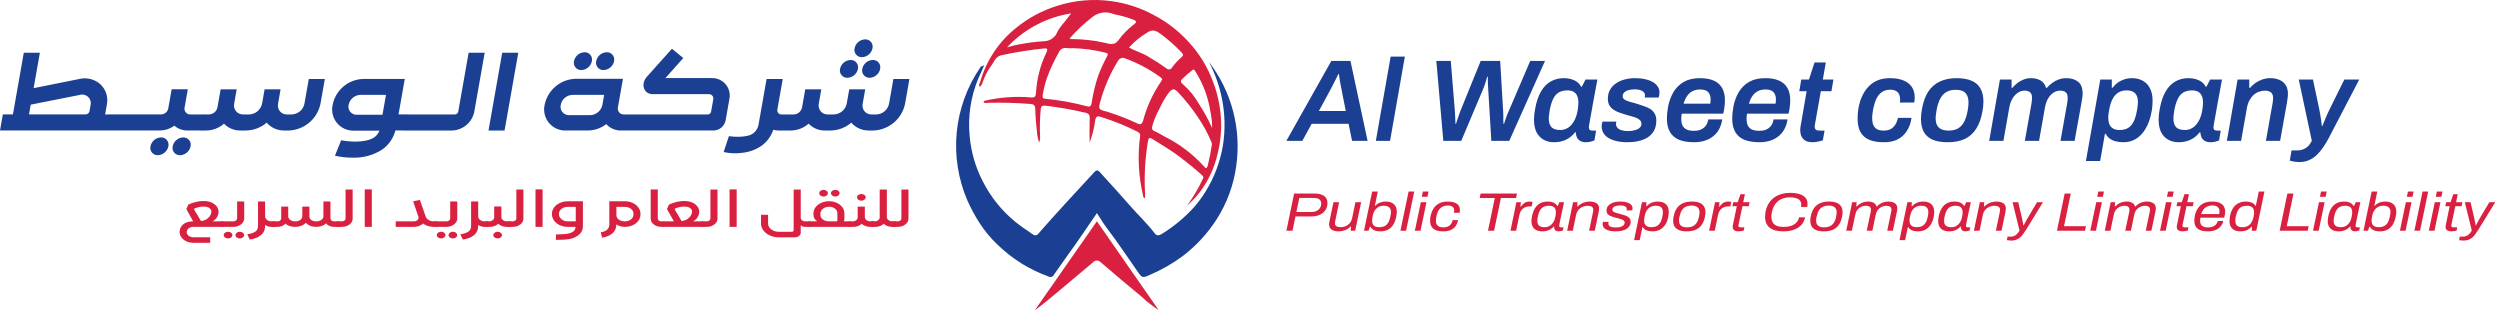 <svg width="515" height="64" viewBox="0 0 515 64" fill="none" xmlns="http://www.w3.org/2000/svg">
<path d="M184.157 46.736C183.95 46.736 183.775 46.681 183.633 46.571C183.492 46.461 183.421 46.328 183.421 46.174C183.421 46.012 183.492 45.876 183.633 45.765C183.775 45.655 183.95 45.6 184.157 45.6H184.95C185.149 45.6 185.319 45.545 185.46 45.434C185.611 45.324 185.687 45.188 185.687 45.026V39.046H187.145V45.026C187.145 45.335 187.046 45.622 186.848 45.887C186.659 46.144 186.395 46.35 186.055 46.505C185.724 46.659 185.361 46.736 184.965 46.736H184.157Z" fill="#DA2040"/>
<path d="M184.22 45.6C184.418 45.6 184.588 45.655 184.73 45.765C184.871 45.868 184.942 46.001 184.942 46.163C184.942 46.324 184.866 46.461 184.715 46.571C184.574 46.681 184.404 46.736 184.206 46.736H183.823C183.474 46.736 183.144 46.681 182.832 46.571C182.521 46.453 182.256 46.295 182.039 46.096C181.831 46.295 181.581 46.453 181.289 46.571C180.996 46.681 180.68 46.736 180.34 46.736H179.816C179.599 46.736 179.419 46.681 179.278 46.571C179.127 46.461 179.051 46.324 179.051 46.163C179.051 46.001 179.127 45.868 179.278 45.765C179.419 45.655 179.599 45.6 179.816 45.6H180.184C180.467 45.6 180.708 45.519 180.906 45.357C181.114 45.195 181.218 45.001 181.218 44.772V39.046H182.69V44.783C182.719 45.011 182.842 45.206 183.059 45.368C183.276 45.523 183.531 45.6 183.823 45.6H184.22Z" fill="#DA2040"/>
<path d="M177.436 39.962C177.681 39.962 177.889 40.028 178.059 40.161C178.238 40.293 178.328 40.455 178.328 40.646C178.328 40.837 178.238 41.003 178.059 41.143C177.889 41.275 177.681 41.341 177.436 41.341C177.19 41.341 176.978 41.275 176.798 41.143C176.628 41.003 176.543 40.837 176.543 40.646C176.543 40.462 176.628 40.304 176.798 40.172C176.978 40.032 177.19 39.962 177.436 39.962ZM179.843 45.6C180.041 45.6 180.211 45.655 180.353 45.765C180.494 45.868 180.565 46.001 180.565 46.163C180.565 46.324 180.489 46.461 180.338 46.571C180.197 46.681 180.027 46.736 179.829 46.736H179.291C178.941 46.736 178.611 46.681 178.299 46.571C177.988 46.453 177.724 46.295 177.506 46.096C177.299 46.295 177.049 46.453 176.756 46.571C176.463 46.681 176.147 46.736 175.807 46.736H175.156C174.939 46.736 174.759 46.685 174.618 46.582C174.467 46.471 174.391 46.336 174.391 46.174C174.391 46.012 174.467 45.876 174.618 45.765C174.759 45.655 174.939 45.6 175.156 45.6H175.637C175.93 45.6 176.175 45.519 176.374 45.357C176.581 45.195 176.685 45.001 176.685 44.772V42.555H178.158V44.783C178.186 45.011 178.309 45.206 178.526 45.368C178.743 45.523 178.998 45.6 179.291 45.6H179.843Z" fill="#DA2040"/>
<path d="M169.655 40.492C169.41 40.492 169.197 40.425 169.018 40.293C168.848 40.153 168.763 39.988 168.763 39.797C168.763 39.605 168.848 39.444 169.018 39.311C169.197 39.179 169.41 39.112 169.655 39.112C169.901 39.112 170.108 39.182 170.278 39.322C170.458 39.455 170.547 39.613 170.547 39.797C170.547 39.98 170.458 40.142 170.278 40.282C170.108 40.422 169.901 40.492 169.655 40.492ZM172.062 40.492C171.826 40.492 171.619 40.422 171.439 40.282C171.26 40.142 171.17 39.98 171.17 39.797C171.17 39.613 171.255 39.455 171.425 39.322C171.605 39.182 171.817 39.112 172.062 39.112C172.308 39.112 172.516 39.179 172.685 39.311C172.865 39.444 172.955 39.605 172.955 39.797C172.955 39.988 172.865 40.153 172.685 40.293C172.516 40.425 172.308 40.492 172.062 40.492ZM175.248 46.736H166.483V45.6H168.338C167.828 45.247 167.574 44.794 167.574 44.243V43.912C167.574 43.463 167.72 43.051 168.013 42.676C168.305 42.301 168.697 42.003 169.188 41.782C169.679 41.562 170.212 41.452 170.788 41.452C171.354 41.452 171.878 41.562 172.36 41.782C172.851 42.003 173.238 42.305 173.521 42.687C173.804 43.062 173.946 43.471 173.946 43.912V45.214C173.946 45.339 173.903 45.468 173.818 45.6H175.248V46.736ZM172.275 45.6C172.331 45.6 172.383 45.581 172.431 45.545C172.478 45.508 172.501 45.464 172.501 45.412V43.912C172.501 43.544 172.336 43.231 172.006 42.974C171.675 42.717 171.274 42.588 170.802 42.588C170.481 42.588 170.179 42.65 169.896 42.775C169.622 42.901 169.405 43.073 169.245 43.294C169.084 43.507 169.004 43.743 169.004 44V44.276C169.004 44.651 169.178 44.967 169.528 45.225C169.886 45.475 170.311 45.6 170.802 45.6H172.275Z" fill="#DA2040"/>
<path d="M166.607 45.6C166.805 45.6 166.975 45.655 167.117 45.765C167.259 45.876 167.329 46.012 167.329 46.174C167.329 46.328 167.259 46.461 167.117 46.571C166.975 46.681 166.805 46.736 166.607 46.736H165.843C165.654 46.736 165.474 46.703 165.304 46.637C165.144 46.571 165.026 46.483 164.95 46.372V47.961C164.95 48.218 164.832 48.435 164.596 48.612C164.36 48.796 164.077 48.888 163.747 48.888H160.419C159.758 48.888 159.149 48.759 158.593 48.502C158.036 48.252 157.592 47.906 157.261 47.465C156.931 47.031 156.766 46.556 156.766 46.041V44.243H158.224V46.041C158.224 46.35 158.323 46.633 158.522 46.891C158.72 47.156 158.984 47.365 159.315 47.52C159.655 47.674 160.023 47.751 160.419 47.751H163.138C163.27 47.751 163.36 47.715 163.407 47.641C163.464 47.575 163.492 47.49 163.492 47.387V39.046H164.95V44.839C164.95 45.045 165.035 45.225 165.205 45.379C165.385 45.526 165.597 45.6 165.843 45.6H166.607Z" fill="#DA2040"/>
<path d="M150.293 39.013H151.752V46.736H150.293V39.013Z" fill="#DA2040"/>
<path d="M144.816 46.736C144.608 46.736 144.433 46.681 144.292 46.571C144.15 46.461 144.079 46.328 144.079 46.174C144.079 46.012 144.15 45.876 144.292 45.765C144.433 45.655 144.608 45.6 144.816 45.6H145.609C145.807 45.6 145.977 45.545 146.118 45.434C146.269 45.324 146.345 45.188 146.345 45.026V39.046H147.803V45.026C147.803 45.335 147.704 45.622 147.506 45.887C147.317 46.144 147.053 46.35 146.713 46.505C146.383 46.659 146.019 46.736 145.623 46.736H144.816Z" fill="#DA2040"/>
<path d="M138.822 45.6L137.392 43.062L137.817 42.136C138.883 41.65 139.922 41.407 140.932 41.407C141.206 41.407 141.479 41.429 141.753 41.474C142.423 41.577 142.971 41.83 143.396 42.235C143.83 42.639 144.047 43.099 144.047 43.614C144.047 43.96 143.938 44.324 143.721 44.706C143.514 45.081 143.197 45.379 142.773 45.6L144.897 45.589V46.736H136.655V45.6H138.822ZM140.408 45.534C140.918 45.468 141.328 45.324 141.64 45.103C141.961 44.875 142.187 44.633 142.32 44.375C142.461 44.118 142.541 43.894 142.56 43.702L142.574 43.581C142.574 43.346 142.471 43.136 142.263 42.952C142.055 42.761 141.796 42.643 141.484 42.599C141.333 42.569 141.158 42.555 140.96 42.555C140.62 42.555 140.304 42.588 140.011 42.654C139.728 42.72 139.421 42.805 139.091 42.908L139.006 43.162L140.408 45.534Z" fill="#DA2040"/>
<path d="M136.225 46.736C135.829 46.736 135.461 46.659 135.121 46.505C134.791 46.35 134.526 46.144 134.328 45.887C134.139 45.622 134.045 45.335 134.045 45.026V39.024H135.503V45.026C135.503 45.188 135.574 45.324 135.716 45.434C135.857 45.545 136.032 45.6 136.24 45.6H136.877V46.736H136.225Z" fill="#DA2040"/>
<path d="M128.719 46.736C128.37 46.736 128.039 46.688 127.728 46.593C127.425 46.497 127.171 46.372 126.963 46.218L126.949 46.56C126.873 47.229 126.566 47.766 126.028 48.171C125.5 48.575 124.834 48.84 124.032 48.965L123.749 47.862C124.343 47.766 124.787 47.578 125.08 47.299C125.372 47.02 125.519 46.659 125.519 46.218V41.462H128.719C129.304 41.462 129.842 41.577 130.333 41.804C130.824 42.032 131.211 42.342 131.494 42.731C131.787 43.114 131.933 43.533 131.933 43.989V44.265C131.924 44.714 131.773 45.129 131.48 45.512C131.197 45.887 130.81 46.185 130.319 46.405C129.828 46.626 129.295 46.736 128.719 46.736ZM128.719 45.6C129.21 45.6 129.62 45.471 129.951 45.214C130.291 44.956 130.47 44.644 130.489 44.276V43.989C130.489 43.607 130.319 43.283 129.979 43.018C129.639 42.753 129.224 42.621 128.733 42.621H126.977V44.32C126.987 44.71 127.161 45.023 127.501 45.258C127.841 45.486 128.247 45.6 128.719 45.6Z" fill="#DA2040"/>
<path d="M120.077 46.615C120.077 47.395 119.737 48.027 119.057 48.513C118.557 48.88 117.981 49.123 117.33 49.241C116.688 49.358 115.748 49.417 114.512 49.417L114.526 48.281H115.021C115.748 48.281 116.357 48.24 116.848 48.16C117.339 48.086 117.754 47.928 118.094 47.685C118.34 47.509 118.491 47.251 118.547 46.913L118.562 46.736H116.99C116.376 46.736 115.814 46.619 115.305 46.383C114.804 46.148 114.408 45.828 114.115 45.423C113.832 45.011 113.69 44.563 113.69 44.077C113.69 43.599 113.832 43.162 114.115 42.764C114.408 42.36 114.804 42.044 115.305 41.816C115.814 41.58 116.376 41.462 116.99 41.462H120.077V46.615ZM118.604 42.61H116.99C116.461 42.61 116.017 42.753 115.659 43.04C115.309 43.32 115.135 43.665 115.135 44.077C115.135 44.504 115.309 44.864 115.659 45.159C116.017 45.453 116.461 45.6 116.99 45.6H118.604V42.61Z" fill="#DA2040"/>
<path d="M110.315 39.013H111.774V46.736H110.315V39.013Z" fill="#DA2040"/>
<path d="M104.838 46.736C104.63 46.736 104.455 46.681 104.314 46.571C104.172 46.461 104.101 46.328 104.101 46.174C104.101 46.012 104.172 45.876 104.314 45.765C104.455 45.655 104.63 45.6 104.838 45.6H105.631C105.829 45.6 105.999 45.545 106.14 45.434C106.291 45.324 106.367 45.188 106.367 45.026V39.046H107.825V45.026C107.825 45.335 107.726 45.622 107.528 45.887C107.339 46.144 107.075 46.35 106.735 46.505C106.405 46.659 106.041 46.736 105.645 46.736H104.838Z" fill="#DA2040"/>
<path d="M104.892 45.6C105.1 45.6 105.274 45.655 105.416 45.765C105.557 45.868 105.628 46.001 105.628 46.163C105.628 46.324 105.553 46.461 105.402 46.571C105.26 46.681 105.09 46.736 104.892 46.736H104.41C104.061 46.736 103.731 46.681 103.419 46.571C103.108 46.453 102.843 46.295 102.626 46.096C102.419 46.295 102.168 46.453 101.876 46.571C101.583 46.681 101.267 46.736 100.927 46.736H100.247C100.03 46.736 99.851 46.685 99.709 46.582C99.558 46.471 99.483 46.336 99.483 46.174C99.483 46.012 99.558 45.876 99.709 45.765C99.851 45.655 100.03 45.6 100.247 45.6H100.757C101.05 45.6 101.295 45.519 101.493 45.357C101.701 45.195 101.805 45.001 101.805 44.773V42.533H103.278V44.783C103.306 45.011 103.429 45.206 103.646 45.368C103.863 45.523 104.118 45.6 104.41 45.6H104.892ZM101.621 48.424C101.621 48.24 101.711 48.079 101.89 47.939C102.069 47.807 102.277 47.74 102.513 47.74C102.758 47.74 102.966 47.807 103.136 47.939C103.315 48.079 103.405 48.24 103.405 48.424C103.405 48.616 103.315 48.778 103.136 48.91C102.966 49.05 102.758 49.12 102.513 49.12C102.268 49.12 102.055 49.05 101.876 48.91C101.706 48.778 101.621 48.616 101.621 48.424Z" fill="#DA2040"/>
<path d="M100.274 45.6C100.472 45.6 100.642 45.655 100.784 45.765C100.926 45.876 100.996 46.012 100.996 46.174C100.996 46.336 100.926 46.472 100.784 46.582C100.642 46.685 100.472 46.736 100.274 46.736H99.821C99.566 46.736 99.321 46.7 99.085 46.626C98.849 46.545 98.655 46.442 98.504 46.317L98.49 46.803C98.433 47.523 98.122 48.093 97.555 48.513C96.989 48.939 96.253 49.219 95.346 49.351L94.823 48.27C95.531 48.16 96.078 47.979 96.465 47.729C96.852 47.479 97.046 47.086 97.046 46.549V41.496H98.504V44.574C98.504 44.853 98.632 45.096 98.886 45.302C99.151 45.501 99.462 45.6 99.821 45.6H100.274Z" fill="#DA2040"/>
<path d="M89.682 46.736C89.474 46.736 89.3 46.681 89.158 46.571C89.007 46.453 88.932 46.317 88.932 46.163C88.932 46.001 89.007 45.868 89.158 45.765C89.3 45.655 89.474 45.6 89.682 45.6H91.962C92.179 45.6 92.363 45.541 92.514 45.423C92.665 45.306 92.741 45.162 92.741 44.993V41.496H94.199V44.993C94.199 45.309 94.095 45.6 93.888 45.865C93.689 46.13 93.416 46.343 93.066 46.505C92.727 46.659 92.354 46.736 91.948 46.736H89.682ZM90.871 47.74C91.117 47.74 91.325 47.807 91.495 47.939C91.674 48.079 91.764 48.24 91.764 48.424C91.764 48.616 91.674 48.778 91.495 48.91C91.325 49.05 91.117 49.12 90.871 49.12C90.626 49.12 90.414 49.05 90.234 48.91C90.064 48.778 89.979 48.616 89.979 48.424C89.979 48.24 90.069 48.079 90.249 47.939C90.428 47.807 90.635 47.74 90.871 47.74ZM93.293 47.74C93.538 47.74 93.746 47.807 93.916 47.939C94.095 48.079 94.185 48.24 94.185 48.424C94.185 48.616 94.095 48.778 93.916 48.91C93.746 49.05 93.538 49.12 93.293 49.12C93.047 49.12 92.835 49.05 92.656 48.91C92.486 48.778 92.401 48.616 92.401 48.424C92.401 48.24 92.49 48.079 92.67 47.939C92.849 47.807 93.057 47.74 93.293 47.74Z" fill="#DA2040"/>
<path d="M89.723 45.6C89.93 45.6 90.1 45.659 90.232 45.776C90.374 45.887 90.445 46.019 90.445 46.174C90.445 46.328 90.374 46.461 90.232 46.571C90.1 46.681 89.93 46.736 89.723 46.736H89.383C88.958 46.736 88.552 46.678 88.165 46.56C87.787 46.442 87.452 46.273 87.16 46.052C86.924 46.266 86.636 46.435 86.296 46.56C85.966 46.678 85.616 46.736 85.248 46.736H81.51V45.6H85.248C85.418 45.6 85.569 45.574 85.701 45.523C85.833 45.471 85.932 45.405 85.999 45.324C86.15 45.192 86.225 45.037 86.225 44.861C86.225 44.824 86.216 44.761 86.197 44.673L85.106 41.474L86.494 41.176L87.669 44.552C87.773 44.861 87.981 45.114 88.293 45.313C88.604 45.504 88.967 45.6 89.383 45.6H89.723Z" fill="#DA2040"/>
<path d="M75.136 39.013H76.594V46.736H75.136V39.013Z" fill="#DA2040"/>
<path d="M69.658 46.736C69.451 46.736 69.276 46.681 69.134 46.571C68.993 46.461 68.922 46.328 68.922 46.174C68.922 46.012 68.993 45.876 69.134 45.765C69.276 45.655 69.451 45.6 69.658 45.6H70.451C70.649 45.6 70.819 45.545 70.961 45.434C71.112 45.324 71.188 45.188 71.188 45.026V39.046H72.646V45.026C72.646 45.335 72.547 45.622 72.349 45.887C72.16 46.144 71.895 46.35 71.556 46.505C71.225 46.659 70.862 46.736 70.465 46.736H69.658Z" fill="#DA2040"/>
<path d="M69.709 45.6C69.898 45.6 70.068 45.659 70.219 45.776C70.37 45.887 70.445 46.016 70.445 46.163C70.445 46.317 70.37 46.453 70.219 46.571C70.077 46.681 69.907 46.736 69.709 46.736H68.831C68.482 46.736 68.161 46.674 67.868 46.549C67.576 46.416 67.344 46.243 67.174 46.03C66.938 46.251 66.641 46.424 66.282 46.549C65.933 46.674 65.555 46.736 65.15 46.736C64.677 46.736 64.257 46.663 63.889 46.516C63.521 46.361 63.228 46.155 63.011 45.898C62.454 46.457 61.694 46.736 60.731 46.736C60.382 46.736 60.033 46.681 59.684 46.571C59.334 46.461 59.042 46.288 58.806 46.052C58.636 46.258 58.404 46.424 58.112 46.549C57.829 46.674 57.522 46.736 57.191 46.736H56.328C56.129 46.736 55.959 46.681 55.818 46.571C55.667 46.461 55.591 46.325 55.591 46.163C55.591 46.016 55.667 45.887 55.818 45.776C55.959 45.659 56.129 45.6 56.328 45.6H57.191C57.39 45.6 57.56 45.545 57.701 45.434C57.852 45.324 57.928 45.188 57.928 45.026V42.555H59.372V44.552C59.372 44.853 59.509 45.103 59.783 45.302C60.056 45.501 60.401 45.6 60.816 45.6C61.251 45.6 61.6 45.497 61.864 45.291C62.138 45.085 62.275 44.828 62.275 44.519V42.555H63.733V44.552C63.733 44.861 63.861 45.114 64.116 45.313C64.38 45.504 64.725 45.6 65.15 45.6C65.584 45.6 65.938 45.497 66.212 45.291C66.485 45.085 66.622 44.828 66.622 44.519V41.496H68.067L68.081 45.026C68.081 45.188 68.151 45.324 68.293 45.434C68.444 45.545 68.624 45.6 68.831 45.6H69.709Z" fill="#DA2040"/>
<path d="M56.383 45.6C56.581 45.6 56.751 45.655 56.893 45.765C57.034 45.876 57.105 46.012 57.105 46.174C57.105 46.336 57.034 46.472 56.893 46.582C56.751 46.685 56.581 46.736 56.383 46.736H55.93C55.675 46.736 55.429 46.7 55.193 46.626C54.957 46.545 54.764 46.442 54.613 46.317L54.599 46.803C54.542 47.523 54.23 48.093 53.664 48.513C53.098 48.939 52.361 49.219 51.455 49.351L50.931 48.27C51.639 48.16 52.187 47.979 52.574 47.729C52.961 47.479 53.154 47.086 53.154 46.549V41.496H54.613V44.574C54.613 44.853 54.74 45.096 54.995 45.302C55.26 45.501 55.571 45.6 55.93 45.6H56.383Z" fill="#DA2040"/>
<path d="M45.791 46.736C45.583 46.736 45.408 46.681 45.267 46.571C45.116 46.453 45.04 46.317 45.04 46.163C45.04 46.001 45.116 45.868 45.267 45.765C45.408 45.655 45.583 45.6 45.791 45.6H48.071C48.288 45.6 48.472 45.541 48.623 45.423C48.774 45.306 48.849 45.162 48.849 44.993V41.496H50.308V44.993C50.308 45.309 50.204 45.6 49.996 45.865C49.798 46.13 49.524 46.343 49.175 46.505C48.835 46.659 48.462 46.736 48.056 46.736H45.791ZM46.98 47.74C47.226 47.74 47.433 47.807 47.603 47.939C47.783 48.079 47.872 48.24 47.872 48.424C47.872 48.616 47.783 48.778 47.603 48.91C47.433 49.05 47.226 49.12 46.98 49.12C46.735 49.12 46.522 49.05 46.343 48.91C46.173 48.778 46.088 48.616 46.088 48.424C46.088 48.24 46.178 48.079 46.357 47.939C46.536 47.807 46.744 47.74 46.98 47.74ZM49.402 47.74C49.647 47.74 49.855 47.807 50.025 47.939C50.204 48.079 50.294 48.24 50.294 48.424C50.294 48.616 50.204 48.778 50.025 48.91C49.855 49.05 49.647 49.12 49.402 49.12C49.156 49.12 48.944 49.05 48.764 48.91C48.594 48.778 48.51 48.616 48.51 48.424C48.51 48.24 48.599 48.079 48.779 47.939C48.958 47.807 49.166 47.74 49.402 47.74Z" fill="#DA2040"/>
<path d="M39.832 46.736C39.455 46.736 39.129 46.839 38.855 47.045C38.591 47.259 38.459 47.512 38.459 47.807C38.459 48.093 38.591 48.343 38.855 48.557C39.129 48.77 39.455 48.877 39.832 48.877H43.301V50.013H39.832C39.313 50.013 38.836 49.914 38.402 49.715C37.977 49.517 37.637 49.248 37.382 48.91C37.127 48.579 37 48.211 37 47.807C37 47.38 37.109 47.005 37.326 46.681C37.552 46.35 37.845 46.096 38.204 45.92C38.562 45.743 38.945 45.644 39.351 45.622L39.79 45.611L38.388 43.062L38.798 42.136C39.865 41.65 40.908 41.407 41.928 41.407C42.211 41.407 42.485 41.429 42.749 41.474C43.41 41.577 43.953 41.83 44.377 42.235C44.812 42.639 45.029 43.095 45.029 43.603C45.029 43.956 44.925 44.324 44.717 44.706C44.51 45.081 44.193 45.379 43.769 45.6H46.006V46.736H39.832ZM41.404 45.534C41.961 45.46 42.395 45.298 42.707 45.048C43.028 44.791 43.249 44.526 43.372 44.254C43.495 43.974 43.556 43.757 43.556 43.603C43.556 43.36 43.452 43.143 43.245 42.952C43.046 42.761 42.792 42.643 42.48 42.599C42.329 42.569 42.154 42.555 41.956 42.555C41.616 42.555 41.3 42.588 41.007 42.654C40.724 42.72 40.417 42.805 40.087 42.908L39.988 43.162L41.404 45.534Z" fill="#DA2040"/>
<path d="M23.41 23.572L22.827 26.881H0L0.584 23.572H2.663L4.903 10.865H8.212L6.926 18.161L16.213 16.297C16.978 16.094 17.78 16.081 18.551 16.258C19.322 16.436 20.038 16.799 20.637 17.315C21.212 17.844 21.641 18.512 21.882 19.256C22.123 19.999 22.167 20.792 22.011 21.558L21.655 23.574L23.41 23.572ZM18.438 22.897L18.675 21.56C18.733 21.268 18.714 20.965 18.62 20.682C18.525 20.4 18.357 20.147 18.134 19.949C17.902 19.734 17.617 19.586 17.308 19.519C16.999 19.451 16.678 19.468 16.378 19.566L6.327 21.558L5.972 23.572H17.64C17.83 23.568 18.013 23.498 18.158 23.375C18.304 23.253 18.402 23.084 18.438 22.897ZM30.922 23.572L30.339 26.881H22.13L22.713 23.572H30.922ZM42.188 23.572L41.583 26.881H38.641C37.639 26.898 36.666 26.543 35.911 25.884C35.076 26.512 34.064 26.861 33.019 26.881H29.916L30.5 23.572H33.215C33.56 23.559 33.89 23.431 34.152 23.208C34.415 22.985 34.594 22.679 34.662 22.341L35.358 18.395H38.688L37.989 22.362C37.987 22.523 38.018 22.683 38.079 22.832C38.14 22.981 38.231 23.117 38.346 23.23C38.461 23.343 38.597 23.433 38.747 23.492C38.897 23.552 39.057 23.581 39.218 23.578L42.188 23.572ZM34.689 30.128C34.588 30.635 34.319 31.093 33.924 31.428C33.53 31.763 33.035 31.955 32.518 31.973C32.287 31.981 32.057 31.936 31.846 31.841C31.636 31.746 31.45 31.604 31.303 31.425C31.156 31.247 31.052 31.037 30.999 30.812C30.946 30.587 30.946 30.353 30.998 30.128C31.103 29.626 31.373 29.174 31.765 28.843C32.157 28.513 32.648 28.323 33.16 28.304C33.389 28.295 33.617 28.339 33.827 28.432C34.037 28.526 34.222 28.666 34.369 28.842C34.517 29.018 34.621 29.225 34.676 29.448C34.73 29.671 34.733 29.904 34.684 30.128M39.265 30.128C39.164 30.635 38.895 31.093 38.501 31.428C38.106 31.763 37.611 31.955 37.094 31.973C36.863 31.981 36.633 31.936 36.423 31.841C36.212 31.746 36.026 31.604 35.879 31.425C35.732 31.247 35.628 31.037 35.575 30.812C35.522 30.587 35.522 30.353 35.574 30.128C35.679 29.626 35.949 29.174 36.341 28.843C36.733 28.513 37.224 28.323 37.736 28.304C37.965 28.295 38.194 28.339 38.403 28.432C38.613 28.526 38.798 28.666 38.946 28.842C39.093 29.018 39.197 29.225 39.252 29.448C39.306 29.671 39.309 29.904 39.26 30.128M66.918 16.275L66.024 21.344C65.716 22.864 64.907 24.237 63.725 25.241C62.544 26.246 61.06 26.824 59.51 26.884H58.471C57.801 26.882 57.139 26.738 56.53 26.46C55.92 26.182 55.377 25.777 54.937 25.272C53.762 26.278 52.275 26.848 50.728 26.884H49.512C48.881 26.894 48.255 26.773 47.674 26.528C47.092 26.284 46.568 25.921 46.134 25.462L46.056 25.547C45.06 26.396 43.799 26.869 42.49 26.884H41.176L41.76 23.575H43.074C43.485 23.563 43.879 23.412 44.192 23.146C44.505 22.88 44.719 22.515 44.797 22.112L45.451 18.399H48.76L48.247 21.305C48.181 21.581 48.179 21.867 48.242 22.144C48.305 22.42 48.431 22.678 48.61 22.898C48.788 23.117 49.016 23.293 49.273 23.41C49.531 23.528 49.813 23.584 50.096 23.575H51.305C51.946 23.562 52.563 23.33 53.053 22.917C53.542 22.503 53.876 21.934 53.996 21.305L54.508 18.399H57.797L57.286 21.346C57.223 21.617 57.223 21.9 57.287 22.172C57.35 22.444 57.476 22.697 57.653 22.913C57.831 23.128 58.056 23.3 58.31 23.415C58.565 23.529 58.842 23.584 59.121 23.574H60.096C60.721 23.555 61.321 23.324 61.797 22.919C62.273 22.514 62.597 21.959 62.716 21.346L63.611 16.276L66.918 16.275ZM83.465 26.881H81.449C81.042 28.467 80.084 29.856 78.747 30.799C76.918 31.978 74.77 32.563 72.597 32.476C71.385 32.486 70.177 32.35 68.999 32.071L70.281 28.889C71.446 29.144 75.249 29.589 77.161 28.252C77.614 27.911 77.961 27.448 78.16 26.916H72.893C72.227 26.934 71.565 26.799 70.96 26.521C70.354 26.243 69.82 25.831 69.399 25.314C68.978 24.798 68.68 24.192 68.53 23.543C68.38 22.894 68.38 22.219 68.531 21.57C68.823 20.113 69.598 18.797 70.73 17.835C71.862 16.872 73.286 16.32 74.771 16.267H83.384L82.098 23.563H84.05L83.465 26.881ZM73.467 23.638H78.791L79.513 19.545H74.194C73.628 19.572 73.088 19.788 72.658 20.156C72.228 20.525 71.933 21.026 71.82 21.581C71.759 21.828 71.757 22.087 71.812 22.336C71.867 22.585 71.979 22.818 72.139 23.017C72.298 23.216 72.502 23.375 72.733 23.483C72.964 23.591 73.217 23.644 73.472 23.638M91.836 23.575L91.253 26.884H83.042L83.626 23.575H91.836ZM90.83 26.884L91.413 23.575H93.747C93.9 23.567 94.047 23.509 94.164 23.409C94.281 23.309 94.362 23.174 94.395 23.024L96.538 10.864H99.846L97.703 23.024C97.488 24.083 96.923 25.039 96.1 25.739C95.276 26.44 94.242 26.843 93.162 26.885L90.83 26.884ZM103.456 10.868H106.764L103.941 26.884H100.631L103.456 10.868ZM128.328 16.234L127.292 22.11C127.251 22.289 127.251 22.474 127.294 22.652C127.336 22.831 127.418 22.997 127.535 23.138C127.651 23.279 127.798 23.392 127.965 23.468C128.132 23.543 128.314 23.579 128.497 23.574H130.088L129.505 26.882H127.913C127.369 26.89 126.829 26.786 126.326 26.578C125.823 26.37 125.367 26.062 124.987 25.673L124.879 25.566C123.802 26.413 122.473 26.876 121.104 26.881H116.627C115.961 26.912 115.296 26.79 114.684 26.522C114.073 26.254 113.532 25.849 113.103 25.338C112.673 24.827 112.368 24.224 112.21 23.575C112.052 22.927 112.046 22.251 112.192 21.6C112.491 20.127 113.276 18.797 114.421 17.824C115.565 16.851 117.004 16.29 118.505 16.232L128.328 16.234ZM121.662 23.724C122.244 23.686 122.797 23.458 123.237 23.075C123.676 22.691 123.977 22.174 124.094 21.602L124.456 19.545H117.922C117.347 19.562 116.795 19.775 116.358 20.149C115.921 20.523 115.624 21.034 115.518 21.6C115.456 21.852 115.452 22.115 115.506 22.369C115.56 22.623 115.672 22.861 115.832 23.065C115.992 23.27 116.197 23.435 116.43 23.549C116.664 23.662 116.92 23.721 117.18 23.721L121.662 23.724ZM121.932 12.586C121.83 13.094 121.561 13.552 121.167 13.887C120.773 14.222 120.277 14.414 119.761 14.432C119.53 14.44 119.3 14.395 119.089 14.3C118.878 14.205 118.692 14.063 118.545 13.884C118.398 13.706 118.294 13.496 118.242 13.271C118.189 13.046 118.188 12.812 118.241 12.586C118.346 12.085 118.616 11.633 119.007 11.302C119.399 10.972 119.89 10.782 120.402 10.762C120.632 10.754 120.86 10.798 121.07 10.891C121.279 10.984 121.465 11.124 121.612 11.3C121.759 11.477 121.864 11.684 121.918 11.907C121.973 12.13 121.976 12.362 121.926 12.586M126.508 12.586C126.407 13.094 126.137 13.552 125.743 13.887C125.349 14.222 124.854 14.414 124.337 14.432C124.105 14.441 123.875 14.396 123.663 14.301C123.452 14.206 123.266 14.063 123.118 13.884C122.971 13.706 122.867 13.495 122.814 13.27C122.761 13.044 122.761 12.809 122.814 12.584C122.919 12.082 123.189 11.63 123.581 11.3C123.973 10.969 124.464 10.779 124.976 10.76C125.205 10.751 125.433 10.795 125.643 10.888C125.853 10.982 126.038 11.122 126.185 11.298C126.333 11.474 126.437 11.681 126.492 11.904C126.546 12.127 126.549 12.36 126.5 12.584M147.019 26.882H129.083L129.667 23.574H145.833C145.986 23.566 146.133 23.508 146.25 23.408C146.367 23.308 146.449 23.173 146.481 23.022L146.93 20.477C146.959 20.343 146.957 20.205 146.925 20.072C146.892 19.939 146.829 19.816 146.741 19.711C146.652 19.607 146.541 19.524 146.416 19.469C146.291 19.415 146.154 19.39 146.018 19.396H134.455C132.546 19.396 131.951 17.234 133.263 15.812L138.418 10.041L140.754 11.95L137.075 16.087H146.6C147.151 16.067 147.699 16.173 148.202 16.398C148.706 16.623 149.15 16.961 149.502 17.386C149.854 17.81 150.103 18.31 150.231 18.846C150.358 19.382 150.361 19.941 150.238 20.478L149.471 24.827C149.353 25.394 149.048 25.905 148.606 26.278C148.163 26.651 147.608 26.865 147.03 26.885M162.614 23.576L162.031 26.885H160.397C160.027 26.88 159.658 26.83 159.299 26.736C158.865 28.021 158.053 29.146 156.97 29.962C155.745 30.828 154.312 31.355 152.818 31.488C151.569 31.658 150.3 31.6 149.072 31.318L150.153 28.051C150.729 28.157 154.024 28.475 155.255 27.393C155.553 27.151 155.799 26.852 155.979 26.513C156.159 26.174 156.269 25.803 156.303 25.421L157.915 16.278H161.246L160.138 22.558C160.111 22.682 160.112 22.81 160.142 22.934C160.172 23.057 160.23 23.172 160.31 23.27C160.391 23.368 160.493 23.447 160.609 23.5C160.724 23.553 160.85 23.579 160.977 23.576H162.614ZM187.339 16.28L186.45 21.346C186.143 22.866 185.333 24.238 184.152 25.242C182.971 26.247 181.486 26.826 179.937 26.885H178.898C178.228 26.884 177.566 26.739 176.956 26.461C176.347 26.183 175.804 25.778 175.363 25.273C174.188 26.28 172.701 26.849 171.155 26.885H169.945C169.315 26.895 168.689 26.774 168.107 26.53C167.526 26.285 167.001 25.922 166.568 25.464L166.489 25.549C165.494 26.398 164.232 26.87 162.924 26.885H161.608L162.192 23.576H163.506C163.917 23.564 164.311 23.413 164.624 23.147C164.936 22.881 165.149 22.516 165.227 22.113L165.881 18.4H169.19L168.678 21.306C168.612 21.582 168.61 21.869 168.673 22.145C168.736 22.421 168.861 22.679 169.04 22.899C169.219 23.119 169.446 23.294 169.704 23.412C169.962 23.529 170.243 23.585 170.526 23.576H171.742C172.383 23.564 173 23.331 173.49 22.918C173.98 22.505 174.313 21.936 174.434 21.306L174.946 18.4H178.234L177.714 21.348C177.651 21.62 177.651 21.903 177.715 22.175C177.778 22.447 177.904 22.7 178.081 22.915C178.259 23.131 178.483 23.303 178.738 23.417C178.993 23.532 179.27 23.586 179.549 23.576H180.524C181.149 23.558 181.749 23.327 182.226 22.922C182.702 22.517 183.027 21.962 183.146 21.348L184.04 16.279L187.339 16.28ZM176.741 14.179C176.64 14.687 176.371 15.145 175.977 15.48C175.583 15.815 175.087 16.007 174.57 16.025C174.339 16.033 174.109 15.988 173.899 15.893C173.688 15.798 173.502 15.656 173.355 15.477C173.208 15.299 173.104 15.089 173.051 14.864C172.998 14.639 172.998 14.405 173.05 14.179C173.155 13.678 173.425 13.226 173.817 12.895C174.209 12.565 174.7 12.375 175.212 12.355C175.441 12.347 175.67 12.391 175.879 12.484C176.089 12.577 176.274 12.717 176.422 12.893C176.569 13.07 176.674 13.277 176.728 13.5C176.783 13.723 176.785 13.955 176.736 14.179M179.733 9.937C179.631 10.444 179.362 10.902 178.968 11.237C178.574 11.572 178.078 11.764 177.562 11.783C177.33 11.79 177.101 11.744 176.89 11.648C176.68 11.553 176.494 11.41 176.347 11.231C176.201 11.052 176.098 10.842 176.046 10.616C175.993 10.391 175.994 10.157 176.047 9.932C176.152 9.43 176.422 8.978 176.814 8.647C177.206 8.317 177.697 8.127 178.209 8.108C178.438 8.099 178.666 8.143 178.876 8.236C179.086 8.329 179.271 8.47 179.418 8.646C179.565 8.822 179.67 9.029 179.725 9.252C179.779 9.475 179.782 9.707 179.733 9.932M181.318 14.174C181.216 14.681 180.947 15.139 180.553 15.474C180.159 15.809 179.663 16.001 179.146 16.02C178.915 16.028 178.686 15.982 178.475 15.887C178.264 15.792 178.078 15.65 177.931 15.472C177.784 15.293 177.68 15.084 177.627 14.858C177.575 14.633 177.574 14.399 177.626 14.174C177.732 13.672 178.001 13.22 178.393 12.89C178.785 12.559 179.276 12.369 179.788 12.35C180.017 12.341 180.246 12.385 180.455 12.479C180.665 12.572 180.851 12.712 180.998 12.888C181.145 13.064 181.25 13.272 181.304 13.495C181.359 13.717 181.361 13.95 181.312 14.174" fill="#1B3F92"/>
<path d="M249.045 12.768C251.37 15.793 253.064 19.255 254.028 22.947C254.991 26.639 255.204 30.487 254.654 34.263C254.118 38.121 252.762 41.819 250.675 45.107C248.794 48.059 246.404 50.654 243.617 52.77C241.504 54.331 239.214 55.637 236.795 56.66C235.371 57.285 235.263 57.243 234.421 56.043C232.307 53.023 230.267 49.951 228.032 47.015C227.305 46.06 226.698 45.011 225.966 43.897C223.971 46.789 222.107 49.606 220.117 52.33C219.058 53.781 218.06 55.273 217.017 56.733C216.915 56.896 216.754 57.011 216.568 57.056C216.382 57.1 216.186 57.07 216.022 56.971C214.103 56.276 212.259 55.389 210.516 54.326C208.704 53.197 207.017 51.88 205.484 50.395C204.078 49.062 202.837 47.565 201.787 45.937C200.836 44.458 199.999 42.909 199.285 41.303C197.381 36.885 196.624 32.059 197.086 27.271C197.547 22.483 199.211 17.89 201.924 13.917C202.059 13.7 202.065 13.702 202.75 13.442C202.359 14.428 201.892 15.302 201.514 16.205C199.983 19.914 199.373 23.939 199.737 27.936C200.017 31.258 200.956 34.491 202.499 37.447C204.109 40.595 206.347 43.38 209.075 45.63C210.233 46.597 211.518 47.415 212.763 48.274C212.847 48.348 212.946 48.403 213.054 48.435C213.161 48.467 213.274 48.475 213.385 48.459C213.495 48.443 213.601 48.403 213.695 48.342C213.789 48.281 213.868 48.2 213.928 48.105C215.672 46.107 217.45 44.136 219.239 42.177C221.304 39.915 223.4 37.684 225.462 35.421C225.897 34.944 226.223 35.077 226.571 35.463C228.631 37.742 230.721 39.992 232.73 42.313C234.42 44.265 236.326 46.022 237.89 48.088C238.379 48.733 238.958 48.435 239.449 48.117C241.884 46.608 244.093 44.763 246.012 42.636C246.873 41.649 247.651 40.593 248.338 39.477C250.132 36.584 251.347 33.369 251.914 30.011C252.431 26.781 252.363 23.483 251.713 20.277C251.189 17.658 250.291 15.129 249.047 12.766" fill="#1B3F92"/>
<path d="M246.374 40.546C245.809 41.182 245.2 41.779 244.551 42.331C245.81 40.609 246.896 38.767 247.794 36.833C247.936 36.525 247.953 36.391 247.694 36.157C246.315 34.889 244.849 33.734 243.371 32.578C241.524 31.133 239.506 29.968 237.541 28.713C236.75 28.209 236.585 28.394 236.46 29.226C235.877 32.74 235.683 36.307 235.881 39.864C235.904 40.172 235.881 40.482 235.881 40.817C235.453 40.736 235.492 40.401 235.452 40.172C234.529 36.227 234.326 32.148 234.853 28.131C234.953 27.59 234.775 27.4 234.301 27.123C231.933 25.931 229.472 24.933 226.943 24.138C226.216 23.858 225.72 23.821 225.592 24.908C225.389 26.433 225.01 27.93 224.462 29.367C224.462 27.79 224.403 26.211 224.485 24.638C224.53 23.776 224.396 23.346 223.427 23.183C220.746 22.552 218.03 22.081 215.294 21.77C214.655 21.737 214.46 21.895 214.394 22.509C214.211 24.367 214.165 26.236 214.259 28.101C214.296 28.537 214.226 28.975 214.056 29.378C213.891 28.852 213.762 28.316 213.672 27.773C213.497 26.016 213.297 24.26 213.267 22.503C213.252 21.655 212.932 21.47 212.213 21.413C209.384 21.191 206.552 21.109 203.717 21.17C203.363 21.177 202.972 21.341 202.654 21.071C202.604 20.869 202.695 20.787 202.847 20.758C205.949 20.039 209.143 19.804 212.317 20.061C213.195 20.165 213.391 19.844 213.417 19.082C213.584 16.181 214.325 13.341 215.598 10.729C215.876 10.117 215.733 9.907 215.073 9.984C212.093 10.288 209.133 10.761 206.206 11.4C204.99 11.685 204.72 12.948 204.035 13.766C203.342 14.739 202.8 15.812 202.43 16.948C202.295 17.277 202.223 17.676 201.762 17.875C201.569 17.423 201.865 17.076 201.96 16.732C203.222 12.4 205.79 8.564 209.314 5.746C211.818 3.696 214.697 2.152 217.79 1.199C221.352 0.064 225.121 -0.271 228.827 0.218C231.931 0.632 234.933 1.609 237.686 3.1C240.774 4.714 243.504 6.933 245.715 9.625C247.539 11.813 248.967 14.303 249.937 16.981C251.058 19.963 251.608 23.13 251.558 26.315C251.516 28.139 251.266 29.952 250.815 31.719C250.079 34.98 248.554 38.011 246.374 40.546ZM221.098 9.927C220.648 9.958 220.196 9.954 219.747 9.915C219.41 9.842 219.057 9.893 218.755 10.06C218.453 10.226 218.222 10.497 218.105 10.822C217.338 12.165 216.661 13.558 216.079 14.991C215.477 16.461 215.048 17.995 214.798 19.563C214.756 20.004 214.734 20.297 215.296 20.337C218.182 20.612 221.04 21.127 223.841 21.878C224.54 22.049 224.75 21.929 224.886 21.168C225.167 19.291 225.611 17.442 226.213 15.641C226.731 14.259 227.345 12.914 228.049 11.616C228.272 11.2 228.326 10.951 227.732 10.848C225.557 10.308 223.333 9.999 221.094 9.925M239.415 16.376C239.32 16.037 239.063 15.909 238.843 15.755C236.675 14.205 234.307 12.955 231.805 12.038C231.67 11.97 231.522 11.93 231.37 11.92C231.218 11.911 231.067 11.933 230.924 11.985C230.781 12.037 230.65 12.117 230.54 12.221C230.429 12.324 230.34 12.45 230.28 12.589C228.709 15.134 227.506 17.888 226.706 20.77C226.21 22.538 226.278 22.555 228.096 23.018C228.295 23.072 228.491 23.138 228.682 23.215C230.572 23.824 232.422 24.552 234.221 25.395C234.824 25.722 235.236 25.704 235.495 24.788C236.231 22.031 237.418 19.415 239.008 17.045C239.162 16.821 239.297 16.581 239.425 16.369M249.669 29.688C249.618 29.511 249.583 29.343 249.522 29.184C248.744 27.353 247.783 25.605 246.652 23.968C245.481 22.239 244.175 20.605 242.748 19.08C241.957 18.189 241.487 18.18 240.741 19.127C239.989 20.172 239.344 21.291 238.816 22.465C238.195 23.575 237.708 24.754 237.364 25.978C237.247 26.467 237.323 26.806 237.778 26.989C238.55 27.297 239.225 27.779 239.952 28.152C242.98 29.665 245.702 31.724 247.98 34.225C248.386 34.675 248.521 34.886 248.791 34.143C249.158 32.673 249.449 31.184 249.663 29.684M220.352 7.901C220.516 8.147 220.705 8.045 220.859 8.052C223.15 8.066 225.433 8.327 227.668 8.83C228.425 9.025 229.575 9.437 230.37 8.316C231.282 7.063 232.371 5.951 233.604 5.012C234.113 4.615 234.229 4.391 233.504 4.057C232.182 3.564 230.822 3.181 229.437 2.911C228.73 2.605 227.955 2.494 227.191 2.591C226.427 2.688 225.703 2.988 225.096 3.461C223.375 4.786 221.786 6.274 220.352 7.905M232.581 9.777C233.959 10.588 235.482 10.928 236.769 11.804C237.97 12.495 239.134 13.249 240.255 14.063C240.338 14.152 240.442 14.219 240.557 14.258C240.672 14.297 240.795 14.307 240.915 14.288C241.035 14.268 241.149 14.22 241.246 14.146C241.343 14.072 241.42 13.976 241.471 13.866C242.039 13.09 242.694 12.382 243.423 11.755C243.765 11.441 243.829 11.258 243.453 10.853C242.161 9.485 240.752 8.231 239.244 7.105C238.339 6.416 237.466 5.862 236.249 6.762C234.884 7.582 233.646 8.599 232.577 9.779M207.464 9.741C208.281 9.54 209.085 9.28 209.919 9.149C211.626 8.815 213.354 8.594 215.091 8.49C215.701 8.474 216.292 8.274 216.786 7.916C217.279 7.557 217.653 7.057 217.857 6.482C218.044 6.115 218.27 5.77 218.532 5.453C219.237 4.611 219.897 3.731 220.657 2.761C215.602 3.544 210.956 6.002 207.464 9.741ZM249.699 26.38C249.699 25.186 249.569 23.996 249.313 22.83C248.862 19.98 247.839 17.25 246.304 14.806C246.12 14.505 245.965 14.098 245.567 14.504C244.837 15.066 244.142 15.671 243.484 16.317C243.123 16.78 243.277 17.037 243.633 17.312C245.022 18.527 246.191 19.971 247.091 21.582C248.088 23.109 248.959 24.713 249.699 26.38Z" fill="#DA2040"/>
<path d="M225.959 45.585L238.694 63.893C237.426 63.065 236.234 62.126 235.133 61.085C232.296 58.764 229.497 56.393 226.718 54.003C226.614 53.894 226.488 53.809 226.348 53.753C226.209 53.697 226.059 53.671 225.908 53.677C225.758 53.684 225.611 53.722 225.476 53.789C225.342 53.857 225.223 53.952 225.128 54.069C222.823 55.994 220.523 57.924 218.228 59.861C216.573 61.251 214.916 62.642 213.153 63.934L225.959 45.585Z" fill="#DA2040"/>
<path d="M264.993 29.013L274.257 12.549H278.193L281.721 29.013H278.529L277.809 25.509H270.201L268.281 29.013H264.993ZM271.689 22.869H277.233L276.369 18.501C276.321 18.213 276.265 17.925 276.201 17.637C276.153 17.333 276.097 17.037 276.033 16.749C275.985 16.445 275.945 16.173 275.913 15.933C275.881 15.677 275.849 15.453 275.817 15.261H275.697C275.537 15.581 275.353 15.957 275.145 16.389C274.937 16.805 274.729 17.213 274.521 17.613C274.329 17.997 274.161 18.317 274.017 18.573L271.689 22.869ZM283.425 29.013L286.473 11.661H289.401L286.353 29.013H283.425ZM297.324 29.013L295.884 12.549H298.86L299.724 23.133C299.74 23.293 299.748 23.517 299.748 23.805C299.764 24.077 299.78 24.365 299.796 24.669C299.812 24.973 299.82 25.253 299.82 25.509H299.94C300.02 25.253 300.108 24.973 300.204 24.669C300.316 24.349 300.42 24.053 300.516 23.781C300.612 23.493 300.684 23.277 300.732 23.133L305.028 12.549H309.036L309.66 23.133C309.676 23.293 309.684 23.517 309.684 23.805C309.684 24.077 309.684 24.365 309.684 24.669C309.7 24.973 309.708 25.253 309.708 25.509H309.828C309.908 25.269 309.996 25.005 310.092 24.717C310.204 24.413 310.308 24.117 310.404 23.829C310.516 23.541 310.612 23.309 310.692 23.133L315.228 12.549H318.276L310.908 29.013H307.212L306.564 18.213C306.548 17.989 306.532 17.733 306.516 17.445C306.516 17.141 306.508 16.845 306.492 16.557C306.492 16.253 306.492 15.997 306.492 15.789H306.372C306.308 16.029 306.228 16.301 306.132 16.605C306.036 16.909 305.94 17.205 305.844 17.493C305.748 17.781 305.66 18.021 305.58 18.213L301.02 29.013H297.324ZM320.131 29.301C319.315 29.301 318.595 29.125 317.971 28.773C317.347 28.421 316.859 27.901 316.507 27.213C316.171 26.525 316.003 25.669 316.003 24.645C316.003 24.325 316.019 23.997 316.051 23.661C316.099 23.309 316.155 22.933 316.219 22.533C316.475 21.045 316.875 19.829 317.419 18.885C317.979 17.925 318.659 17.221 319.459 16.773C320.259 16.325 321.155 16.101 322.147 16.101C322.691 16.101 323.187 16.165 323.635 16.293C324.099 16.421 324.507 16.613 324.859 16.869C325.211 17.125 325.491 17.453 325.699 17.853H325.867L326.611 16.389H329.059L328.483 19.509C328.371 20.165 328.251 20.813 328.123 21.453C328.011 22.077 327.907 22.669 327.811 23.229C327.715 23.773 327.627 24.261 327.547 24.693C327.467 25.125 327.403 25.477 327.355 25.749C327.323 26.021 327.307 26.189 327.307 26.253C327.307 26.477 327.371 26.645 327.499 26.757C327.627 26.853 327.795 26.901 328.003 26.901H328.795L328.459 28.917C328.299 28.997 328.067 29.077 327.763 29.157C327.459 29.253 327.099 29.301 326.683 29.301C326.267 29.301 325.899 29.221 325.579 29.061C325.275 28.901 325.035 28.661 324.859 28.341C324.795 28.197 324.739 28.037 324.691 27.861C324.643 27.669 324.619 27.469 324.619 27.261H324.451C323.923 27.949 323.291 28.461 322.555 28.797C321.835 29.133 321.027 29.301 320.131 29.301ZM321.427 26.781C321.859 26.781 322.267 26.693 322.651 26.517C323.035 26.341 323.379 26.085 323.683 25.749C323.987 25.413 324.251 25.005 324.475 24.525C324.699 24.029 324.867 23.469 324.979 22.845C325.027 22.573 325.059 22.341 325.075 22.149C325.107 21.941 325.123 21.757 325.123 21.597C325.139 21.437 325.147 21.293 325.147 21.165C325.147 20.605 325.067 20.141 324.907 19.773C324.747 19.389 324.499 19.101 324.163 18.909C323.827 18.717 323.395 18.621 322.867 18.621C322.163 18.621 321.571 18.765 321.091 19.053C320.627 19.325 320.251 19.757 319.963 20.349C319.675 20.925 319.443 21.661 319.267 22.557C319.219 22.845 319.179 23.101 319.147 23.325C319.115 23.549 319.091 23.749 319.075 23.925C319.059 24.101 319.051 24.261 319.051 24.405C319.051 25.205 319.235 25.805 319.603 26.205C319.987 26.589 320.595 26.781 321.427 26.781ZM335.321 29.301C334.441 29.301 333.665 29.221 332.993 29.061C332.321 28.901 331.753 28.677 331.289 28.389C330.841 28.101 330.505 27.757 330.281 27.357C330.057 26.941 329.945 26.493 329.945 26.013C329.945 25.821 329.961 25.637 329.993 25.461C330.041 25.285 330.081 25.149 330.113 25.053H332.969C332.953 25.117 332.937 25.197 332.921 25.293C332.905 25.389 332.897 25.453 332.897 25.485C332.897 25.853 333.009 26.149 333.233 26.373C333.457 26.597 333.753 26.757 334.121 26.853C334.505 26.949 334.913 26.997 335.345 26.997C335.681 26.997 336.009 26.973 336.329 26.925C336.665 26.861 336.969 26.773 337.241 26.661C337.513 26.549 337.729 26.397 337.889 26.205C338.049 26.013 338.129 25.773 338.129 25.485C338.129 25.197 338.041 24.965 337.865 24.789C337.689 24.597 337.449 24.437 337.145 24.309C336.857 24.181 336.521 24.069 336.137 23.973C335.769 23.861 335.377 23.749 334.961 23.637C334.513 23.509 334.065 23.365 333.617 23.205C333.169 23.045 332.761 22.845 332.393 22.605C332.041 22.365 331.753 22.061 331.529 21.693C331.321 21.325 331.217 20.877 331.217 20.349C331.217 19.661 331.361 19.053 331.649 18.525C331.937 17.997 332.337 17.557 332.849 17.205C333.361 16.837 333.953 16.565 334.625 16.389C335.313 16.197 336.049 16.101 336.833 16.101C337.585 16.101 338.265 16.173 338.873 16.317C339.497 16.445 340.025 16.637 340.457 16.893C340.905 17.149 341.249 17.461 341.489 17.829C341.729 18.181 341.849 18.581 341.849 19.029C341.849 19.285 341.825 19.517 341.777 19.725C341.729 19.933 341.697 20.053 341.681 20.085H338.825C338.841 20.005 338.849 19.933 338.849 19.869C338.865 19.805 338.873 19.749 338.873 19.701C338.873 19.429 338.793 19.197 338.633 19.005C338.473 18.813 338.241 18.669 337.937 18.573C337.633 18.461 337.249 18.405 336.785 18.405C336.353 18.405 335.977 18.445 335.657 18.525C335.353 18.589 335.097 18.685 334.889 18.813C334.681 18.941 334.521 19.093 334.409 19.269C334.313 19.429 334.265 19.597 334.265 19.773C334.265 20.109 334.417 20.373 334.721 20.565C335.025 20.741 335.417 20.893 335.897 21.021C336.377 21.133 336.889 21.277 337.433 21.453C337.897 21.597 338.345 21.749 338.777 21.909C339.225 22.053 339.633 22.245 340.001 22.485C340.369 22.725 340.657 23.037 340.865 23.421C341.089 23.789 341.201 24.253 341.201 24.813C341.201 25.645 341.041 26.349 340.721 26.925C340.401 27.501 339.961 27.965 339.401 28.317C338.857 28.653 338.233 28.901 337.529 29.061C336.825 29.221 336.089 29.301 335.321 29.301ZM349.026 29.301C347.778 29.301 346.73 29.133 345.882 28.797C345.05 28.445 344.426 27.909 344.01 27.189C343.594 26.469 343.386 25.565 343.386 24.477C343.386 24.029 343.41 23.581 343.458 23.133C343.506 22.685 343.57 22.253 343.65 21.837C343.874 20.765 344.242 19.797 344.754 18.933C345.282 18.069 345.986 17.381 346.866 16.869C347.746 16.357 348.858 16.101 350.202 16.101C351.338 16.101 352.282 16.269 353.034 16.605C353.802 16.941 354.378 17.453 354.762 18.141C355.146 18.813 355.338 19.669 355.338 20.709C355.338 21.077 355.306 21.509 355.242 22.005C355.194 22.485 355.106 22.957 354.978 23.421H346.434C346.402 23.613 346.378 23.797 346.362 23.973C346.346 24.133 346.338 24.293 346.338 24.453C346.338 25.013 346.426 25.485 346.602 25.869C346.794 26.237 347.082 26.509 347.466 26.685C347.85 26.861 348.346 26.949 348.954 26.949C349.338 26.949 349.69 26.909 350.01 26.829C350.346 26.733 350.642 26.589 350.898 26.397C351.154 26.205 351.37 25.965 351.546 25.677C351.722 25.373 351.842 25.013 351.906 24.597H354.786C354.658 25.397 354.426 26.093 354.09 26.685C353.754 27.277 353.33 27.765 352.818 28.149C352.306 28.533 351.73 28.821 351.09 29.013C350.45 29.205 349.762 29.301 349.026 29.301ZM346.818 21.357H352.314C352.346 21.197 352.362 21.045 352.362 20.901C352.378 20.757 352.386 20.629 352.386 20.517C352.386 20.021 352.298 19.621 352.122 19.317C351.962 19.013 351.722 18.789 351.402 18.645C351.082 18.501 350.706 18.429 350.274 18.429C349.666 18.429 349.138 18.541 348.69 18.765C348.242 18.989 347.866 19.317 347.562 19.749C347.258 20.181 347.01 20.717 346.818 21.357ZM362.479 29.301C361.231 29.301 360.183 29.133 359.335 28.797C358.503 28.445 357.879 27.909 357.463 27.189C357.047 26.469 356.839 25.565 356.839 24.477C356.839 24.029 356.863 23.581 356.911 23.133C356.959 22.685 357.023 22.253 357.103 21.837C357.327 20.765 357.695 19.797 358.207 18.933C358.735 18.069 359.439 17.381 360.319 16.869C361.199 16.357 362.311 16.101 363.655 16.101C364.791 16.101 365.735 16.269 366.487 16.605C367.255 16.941 367.831 17.453 368.215 18.141C368.599 18.813 368.791 19.669 368.791 20.709C368.791 21.077 368.759 21.509 368.695 22.005C368.647 22.485 368.559 22.957 368.431 23.421H359.887C359.855 23.613 359.831 23.797 359.815 23.973C359.799 24.133 359.791 24.293 359.791 24.453C359.791 25.013 359.879 25.485 360.055 25.869C360.247 26.237 360.535 26.509 360.919 26.685C361.303 26.861 361.799 26.949 362.407 26.949C362.791 26.949 363.143 26.909 363.463 26.829C363.799 26.733 364.095 26.589 364.351 26.397C364.607 26.205 364.823 25.965 364.999 25.677C365.175 25.373 365.295 25.013 365.359 24.597H368.239C368.111 25.397 367.879 26.093 367.543 26.685C367.207 27.277 366.783 27.765 366.271 28.149C365.759 28.533 365.183 28.821 364.543 29.013C363.903 29.205 363.215 29.301 362.479 29.301ZM360.271 21.357H365.767C365.799 21.197 365.815 21.045 365.815 20.901C365.831 20.757 365.839 20.629 365.839 20.517C365.839 20.021 365.751 19.621 365.575 19.317C365.415 19.013 365.175 18.789 364.855 18.645C364.535 18.501 364.159 18.429 363.727 18.429C363.119 18.429 362.591 18.541 362.143 18.765C361.695 18.989 361.319 19.317 361.015 19.749C360.711 20.181 360.463 20.717 360.271 21.357ZM373.484 29.301C372.796 29.301 372.26 29.189 371.876 28.965C371.508 28.725 371.244 28.421 371.084 28.053C370.924 27.669 370.844 27.253 370.844 26.805C370.844 26.677 370.852 26.549 370.868 26.421C370.884 26.293 370.9 26.165 370.916 26.037L372.164 18.789H370.652L371.06 16.389H372.644L373.796 12.861H376.124L375.5 16.389H377.684L377.276 18.789H375.092L373.916 25.437C373.9 25.485 373.876 25.597 373.844 25.773C373.828 25.949 373.82 26.053 373.82 26.085C373.82 26.341 373.892 26.541 374.036 26.685C374.196 26.829 374.428 26.901 374.732 26.901H375.86L375.5 28.917C375.34 28.981 375.14 29.037 374.9 29.085C374.676 29.149 374.436 29.197 374.18 29.229C373.94 29.277 373.708 29.301 373.484 29.301ZM388.092 29.301C386.876 29.301 385.86 29.133 385.044 28.797C384.244 28.445 383.644 27.909 383.244 27.189C382.86 26.469 382.668 25.565 382.668 24.477C382.668 23.997 382.692 23.517 382.74 23.037C382.788 22.557 382.868 22.093 382.98 21.645C383.156 20.877 383.412 20.165 383.748 19.509C384.084 18.837 384.508 18.245 385.02 17.733C385.532 17.221 386.14 16.821 386.844 16.533C387.564 16.245 388.388 16.101 389.316 16.101C390.404 16.101 391.324 16.253 392.076 16.557C392.844 16.861 393.428 17.309 393.828 17.901C394.228 18.477 394.428 19.189 394.428 20.037C394.428 20.213 394.42 20.397 394.404 20.589C394.388 20.765 394.364 20.941 394.332 21.117H391.38C391.396 21.005 391.404 20.901 391.404 20.805C391.42 20.693 391.428 20.581 391.428 20.469C391.428 20.069 391.356 19.725 391.212 19.437C391.084 19.133 390.868 18.901 390.564 18.741C390.26 18.565 389.868 18.477 389.388 18.477C388.7 18.477 388.124 18.645 387.66 18.981C387.196 19.301 386.82 19.757 386.532 20.349C386.26 20.941 386.044 21.629 385.884 22.413C385.836 22.685 385.796 22.933 385.764 23.157C385.732 23.381 385.708 23.589 385.692 23.781C385.676 23.957 385.668 24.125 385.668 24.285C385.668 24.877 385.748 25.373 385.908 25.773C386.084 26.157 386.348 26.445 386.7 26.637C387.052 26.813 387.492 26.901 388.02 26.901C388.596 26.901 389.084 26.797 389.484 26.589C389.884 26.365 390.204 26.053 390.444 25.653C390.7 25.253 390.876 24.797 390.972 24.285H393.78C393.62 25.341 393.292 26.245 392.796 26.997C392.316 27.749 391.684 28.325 390.9 28.725C390.116 29.109 389.18 29.301 388.092 29.301ZM401.217 29.301C400.001 29.301 398.985 29.133 398.169 28.797C397.353 28.445 396.737 27.917 396.321 27.213C395.921 26.493 395.721 25.589 395.721 24.501C395.721 24.197 395.737 23.877 395.769 23.541C395.801 23.205 395.849 22.861 395.913 22.509C396.169 21.037 396.601 19.829 397.209 18.885C397.833 17.941 398.633 17.245 399.609 16.797C400.585 16.333 401.737 16.101 403.065 16.101C404.297 16.101 405.321 16.277 406.137 16.629C406.953 16.965 407.561 17.493 407.961 18.213C408.377 18.917 408.585 19.821 408.585 20.925C408.585 21.229 408.569 21.541 408.537 21.861C408.505 22.181 408.457 22.525 408.393 22.893C408.137 24.365 407.705 25.573 407.097 26.517C406.505 27.461 405.721 28.165 404.745 28.629C403.785 29.077 402.609 29.301 401.217 29.301ZM401.409 26.901C402.177 26.901 402.817 26.757 403.329 26.469C403.857 26.165 404.281 25.717 404.601 25.125C404.921 24.517 405.161 23.765 405.321 22.869C405.385 22.581 405.425 22.333 405.441 22.125C405.473 21.917 405.489 21.733 405.489 21.573C405.505 21.413 405.513 21.261 405.513 21.117C405.513 20.541 405.417 20.061 405.225 19.677C405.049 19.277 404.769 18.981 404.385 18.789C404.001 18.597 403.497 18.501 402.873 18.501C402.105 18.501 401.465 18.653 400.953 18.957C400.441 19.261 400.025 19.709 399.705 20.301C399.385 20.893 399.137 21.637 398.961 22.533C398.913 22.821 398.873 23.077 398.841 23.301C398.809 23.509 398.785 23.693 398.769 23.853C398.753 24.013 398.745 24.165 398.745 24.309C398.745 24.885 398.833 25.365 399.009 25.749C399.201 26.133 399.497 26.421 399.897 26.613C400.297 26.805 400.801 26.901 401.409 26.901ZM409.776 29.013L411.984 16.389H414.384V18.093H414.552C414.872 17.709 415.224 17.373 415.608 17.085C416.008 16.781 416.44 16.541 416.904 16.365C417.368 16.189 417.864 16.101 418.392 16.101C419.16 16.101 419.816 16.261 420.36 16.581C420.904 16.885 421.28 17.389 421.488 18.093H421.656C421.992 17.709 422.36 17.373 422.76 17.085C423.176 16.781 423.624 16.541 424.104 16.365C424.6 16.189 425.12 16.101 425.664 16.101C426.656 16.101 427.464 16.349 428.088 16.845C428.712 17.325 429.024 18.141 429.024 19.293C429.024 19.549 429 19.821 428.952 20.109C428.92 20.397 428.872 20.701 428.808 21.021L427.368 29.013H424.464L425.832 21.309C425.864 21.085 425.888 20.893 425.904 20.733C425.936 20.557 425.952 20.389 425.952 20.229C425.952 19.829 425.888 19.517 425.76 19.293C425.632 19.069 425.448 18.909 425.208 18.813C424.984 18.717 424.712 18.669 424.392 18.669C423.896 18.669 423.432 18.813 423 19.101C422.568 19.389 422.2 19.789 421.896 20.301C421.608 20.813 421.4 21.405 421.272 22.077L420.048 29.013H417.12L418.488 21.309C418.52 21.085 418.544 20.885 418.56 20.709C418.592 20.533 418.608 20.365 418.608 20.205C418.608 19.821 418.544 19.517 418.416 19.293C418.288 19.069 418.104 18.909 417.864 18.813C417.64 18.717 417.368 18.669 417.048 18.669C416.568 18.669 416.112 18.813 415.68 19.101C415.248 19.389 414.88 19.789 414.576 20.301C414.272 20.813 414.056 21.405 413.928 22.077L412.704 29.013H409.776ZM429.704 33.165L432.656 16.389H435.032V18.069H435.2C435.696 17.413 436.288 16.925 436.976 16.605C437.664 16.269 438.392 16.101 439.16 16.101C440.056 16.101 440.816 16.285 441.44 16.653C442.08 17.005 442.568 17.525 442.904 18.213C443.256 18.901 443.432 19.749 443.432 20.757C443.432 21.077 443.416 21.421 443.384 21.789C443.368 22.141 443.32 22.517 443.24 22.917C442.984 24.373 442.568 25.573 441.992 26.517C441.432 27.461 440.76 28.165 439.976 28.629C439.208 29.077 438.376 29.301 437.48 29.301C436.872 29.301 436.32 29.237 435.824 29.109C435.344 28.981 434.928 28.789 434.576 28.533C434.24 28.261 433.968 27.933 433.76 27.549H433.616L432.632 33.165H429.704ZM436.616 26.781C437.32 26.781 437.904 26.645 438.368 26.373C438.832 26.101 439.208 25.685 439.496 25.125C439.784 24.549 440.008 23.837 440.168 22.989C440.232 22.669 440.28 22.389 440.312 22.149C440.344 21.909 440.368 21.701 440.384 21.525C440.4 21.333 440.408 21.157 440.408 20.997C440.408 20.453 440.32 20.013 440.144 19.677C439.984 19.325 439.728 19.061 439.376 18.885C439.04 18.709 438.6 18.621 438.056 18.621C437.4 18.621 436.832 18.773 436.352 19.077C435.872 19.381 435.48 19.829 435.176 20.421C434.872 20.997 434.648 21.709 434.504 22.557C434.456 22.829 434.416 23.069 434.384 23.277C434.352 23.469 434.328 23.645 434.312 23.805C434.312 23.965 434.312 24.117 434.312 24.261C434.312 24.805 434.392 25.269 434.552 25.653C434.728 26.021 434.984 26.301 435.32 26.493C435.656 26.685 436.088 26.781 436.616 26.781ZM448.803 29.301C447.987 29.301 447.267 29.125 446.643 28.773C446.019 28.421 445.531 27.901 445.179 27.213C444.843 26.525 444.675 25.669 444.675 24.645C444.675 24.325 444.691 23.997 444.723 23.661C444.771 23.309 444.827 22.933 444.891 22.533C445.147 21.045 445.547 19.829 446.091 18.885C446.651 17.925 447.331 17.221 448.131 16.773C448.931 16.325 449.827 16.101 450.819 16.101C451.363 16.101 451.859 16.165 452.307 16.293C452.771 16.421 453.179 16.613 453.531 16.869C453.883 17.125 454.163 17.453 454.371 17.853H454.539L455.283 16.389H457.731L457.155 19.509C457.043 20.165 456.923 20.813 456.795 21.453C456.683 22.077 456.579 22.669 456.483 23.229C456.387 23.773 456.299 24.261 456.219 24.693C456.139 25.125 456.075 25.477 456.027 25.749C455.995 26.021 455.979 26.189 455.979 26.253C455.979 26.477 456.043 26.645 456.171 26.757C456.299 26.853 456.467 26.901 456.675 26.901H457.467L457.131 28.917C456.971 28.997 456.739 29.077 456.435 29.157C456.131 29.253 455.771 29.301 455.355 29.301C454.939 29.301 454.571 29.221 454.251 29.061C453.947 28.901 453.707 28.661 453.531 28.341C453.467 28.197 453.411 28.037 453.363 27.861C453.315 27.669 453.291 27.469 453.291 27.261H453.123C452.595 27.949 451.963 28.461 451.227 28.797C450.507 29.133 449.699 29.301 448.803 29.301ZM450.099 26.781C450.531 26.781 450.939 26.693 451.323 26.517C451.707 26.341 452.051 26.085 452.355 25.749C452.659 25.413 452.923 25.005 453.147 24.525C453.371 24.029 453.539 23.469 453.651 22.845C453.699 22.573 453.731 22.341 453.747 22.149C453.779 21.941 453.795 21.757 453.795 21.597C453.811 21.437 453.819 21.293 453.819 21.165C453.819 20.605 453.739 20.141 453.579 19.773C453.419 19.389 453.171 19.101 452.835 18.909C452.499 18.717 452.067 18.621 451.539 18.621C450.835 18.621 450.243 18.765 449.763 19.053C449.299 19.325 448.923 19.757 448.635 20.349C448.347 20.925 448.115 21.661 447.939 22.557C447.891 22.845 447.851 23.101 447.819 23.325C447.787 23.549 447.763 23.749 447.747 23.925C447.731 24.101 447.723 24.261 447.723 24.405C447.723 25.205 447.907 25.805 448.275 26.205C448.659 26.589 449.267 26.781 450.099 26.781ZM458.737 29.013L460.945 16.389H463.345V18.093H463.513C463.817 17.725 464.185 17.389 464.617 17.085C465.065 16.781 465.545 16.541 466.057 16.365C466.585 16.189 467.121 16.101 467.665 16.101C468.353 16.101 468.969 16.213 469.513 16.437C470.057 16.645 470.489 16.989 470.809 17.469C471.145 17.933 471.313 18.557 471.313 19.341C471.313 19.629 471.289 19.933 471.241 20.253C471.209 20.557 471.161 20.885 471.097 21.237L469.705 29.013H466.777L468.121 21.453C468.153 21.229 468.185 21.021 468.217 20.829C468.249 20.621 468.265 20.429 468.265 20.253C468.265 19.853 468.193 19.541 468.049 19.317C467.921 19.093 467.729 18.933 467.473 18.837C467.217 18.725 466.921 18.669 466.585 18.669C466.153 18.669 465.729 18.749 465.313 18.909C464.913 19.053 464.545 19.277 464.209 19.581C463.889 19.885 463.609 20.261 463.369 20.709C463.129 21.157 462.961 21.669 462.865 22.245L461.665 29.013H458.737ZM473.761 33.381C473.121 33.381 472.633 33.333 472.297 33.237C471.961 33.157 471.761 33.109 471.697 33.093L472.057 30.981H473.377C473.745 30.981 474.105 30.909 474.457 30.765C474.809 30.637 475.137 30.429 475.441 30.141C475.745 29.853 476.009 29.477 476.233 29.013L473.545 16.389H476.473L477.697 22.149C477.777 22.501 477.857 22.917 477.937 23.397C478.017 23.861 478.089 24.317 478.153 24.765C478.217 25.213 478.265 25.605 478.297 25.941H478.417C478.513 25.701 478.625 25.429 478.753 25.125C478.881 24.821 479.009 24.509 479.137 24.189C479.281 23.869 479.417 23.557 479.545 23.253C479.689 22.949 479.817 22.685 479.929 22.461L482.929 16.389H486.001L479.761 28.365C479.409 29.053 479.025 29.693 478.609 30.285C478.209 30.893 477.769 31.429 477.289 31.893C476.809 32.357 476.273 32.717 475.681 32.973C475.105 33.245 474.465 33.381 473.761 33.381Z" fill="#1B3F92"/>
<path d="M507.528 49.561C507.298 49.561 507.1 49.546 506.932 49.517C506.756 49.494 506.637 49.479 506.575 49.472L506.721 48.746H507.369C507.589 48.746 507.801 48.712 508.004 48.645C508.206 48.578 508.405 48.452 508.599 48.265C508.802 48.087 509 47.83 509.194 47.495L507.752 41.653H508.93L509.617 44.602C509.661 44.765 509.706 44.959 509.75 45.182C509.794 45.406 509.838 45.629 509.882 45.853C509.926 46.069 509.961 46.262 509.988 46.433H510.054C510.116 46.307 510.186 46.169 510.265 46.02C510.345 45.864 510.429 45.707 510.517 45.551C510.605 45.387 510.689 45.231 510.768 45.082C510.856 44.925 510.936 44.791 511.006 44.68L512.805 41.653H514.022L510.517 47.361C510.314 47.688 510.111 47.986 509.908 48.254C509.714 48.522 509.503 48.753 509.273 48.947C509.044 49.14 508.784 49.289 508.493 49.394C508.211 49.505 507.889 49.561 507.528 49.561Z" fill="#DA2040"/>
<path d="M504.988 47.662C504.679 47.662 504.437 47.617 504.261 47.528C504.093 47.446 503.97 47.338 503.89 47.204C503.82 47.07 503.784 46.914 503.784 46.735C503.784 46.683 503.789 46.631 503.798 46.579C503.806 46.519 503.815 46.459 503.824 46.4L504.631 42.479H503.731L503.903 41.652H504.816L505.385 40.01H506.297L505.954 41.652H507.263L507.091 42.479H505.795L505.014 46.176C505.006 46.221 504.992 46.281 504.975 46.355C504.966 46.422 504.962 46.467 504.962 46.489C504.962 46.601 505.001 46.687 505.081 46.746C505.16 46.806 505.283 46.836 505.451 46.836H506.192L506.059 47.483C505.962 47.521 505.852 47.55 505.729 47.573C505.605 47.595 505.477 47.614 505.345 47.629C505.222 47.651 505.103 47.662 504.988 47.662Z" fill="#DA2040"/>
<path d="M501.767 40.547L501.992 39.452H503.156L502.931 40.547H501.767ZM500.339 47.528L501.569 41.652H502.733L501.503 47.528H500.339Z" fill="#DA2040"/>
<path d="M497.367 47.528L499.047 39.452H500.211L498.531 47.528H497.367Z" fill="#DA2040"/>
<path d="M495.812 40.547L496.037 39.452H497.201L496.976 40.547H495.812ZM494.384 47.528L495.614 41.652H496.778L495.548 47.528H494.384Z" fill="#DA2040"/>
<path d="M490.265 47.662C489.771 47.662 489.344 47.584 488.982 47.428C488.629 47.271 488.365 47.025 488.188 46.69H488.096L487.805 47.528H486.879L488.559 39.452H489.723L489.114 42.39H489.194C489.388 42.181 489.599 42.014 489.828 41.887C490.058 41.76 490.305 41.667 490.569 41.608C490.834 41.548 491.098 41.518 491.363 41.518C491.83 41.518 492.231 41.597 492.566 41.753C492.91 41.909 493.175 42.144 493.36 42.457C493.545 42.77 493.638 43.168 493.638 43.652C493.638 43.793 493.629 43.946 493.611 44.11C493.594 44.274 493.563 44.449 493.519 44.635C493.378 45.342 493.157 45.919 492.857 46.366C492.558 46.806 492.187 47.133 491.746 47.349C491.314 47.558 490.82 47.662 490.265 47.662ZM490.04 46.802C490.428 46.802 490.768 46.735 491.059 46.601C491.358 46.467 491.61 46.247 491.813 45.942C492.024 45.629 492.183 45.216 492.289 44.702C492.324 44.523 492.35 44.374 492.368 44.255C492.394 44.129 492.412 44.021 492.421 43.931C492.43 43.834 492.434 43.749 492.434 43.674C492.434 43.376 492.377 43.134 492.262 42.948C492.156 42.755 491.989 42.613 491.76 42.524C491.539 42.427 491.261 42.379 490.926 42.379C490.697 42.379 490.463 42.412 490.225 42.479C489.996 42.546 489.78 42.661 489.577 42.825C489.374 42.989 489.189 43.209 489.022 43.484C488.863 43.752 488.744 44.091 488.665 44.501C488.638 44.65 488.616 44.784 488.598 44.903C488.581 45.015 488.568 45.115 488.559 45.205C488.55 45.287 488.545 45.365 488.545 45.439C488.545 45.737 488.598 45.99 488.704 46.199C488.81 46.4 488.973 46.553 489.194 46.657C489.414 46.754 489.696 46.802 490.04 46.802Z" fill="#DA2040"/>
<path d="M481.779 47.662C481.321 47.662 480.92 47.584 480.576 47.428C480.241 47.271 479.981 47.037 479.795 46.724C479.61 46.411 479.518 46.013 479.518 45.529C479.518 45.38 479.526 45.223 479.544 45.059C479.57 44.896 479.601 44.721 479.637 44.535C479.778 43.834 479.998 43.261 480.298 42.814C480.598 42.367 480.964 42.04 481.396 41.831C481.837 41.623 482.33 41.519 482.877 41.519C483.186 41.519 483.464 41.552 483.71 41.619C483.966 41.679 484.191 41.779 484.385 41.921C484.579 42.055 484.733 42.226 484.848 42.434H484.927L485.284 41.653H486.237L485.946 43.038C485.893 43.291 485.831 43.566 485.761 43.864C485.699 44.162 485.637 44.46 485.575 44.758C485.514 45.048 485.456 45.32 485.404 45.573C485.359 45.819 485.32 46.031 485.284 46.21C485.258 46.381 485.245 46.489 485.245 46.534C485.245 46.631 485.276 46.705 485.337 46.757C485.399 46.802 485.487 46.825 485.602 46.825H486.131L485.999 47.472C485.911 47.51 485.791 47.547 485.642 47.584C485.501 47.629 485.333 47.651 485.139 47.651C484.892 47.651 484.694 47.606 484.544 47.517C484.394 47.42 484.292 47.282 484.24 47.104C484.222 47.044 484.209 46.977 484.2 46.903C484.191 46.828 484.187 46.754 484.187 46.679L484.107 46.657C483.816 46.999 483.468 47.253 483.062 47.416C482.666 47.58 482.238 47.662 481.779 47.662ZM482.203 46.802C482.432 46.802 482.661 46.769 482.89 46.702C483.12 46.627 483.336 46.508 483.539 46.344C483.741 46.18 483.922 45.964 484.081 45.696C484.24 45.421 484.359 45.082 484.438 44.68C484.473 44.531 484.495 44.401 484.504 44.289C484.522 44.17 484.535 44.065 484.544 43.976C484.553 43.887 484.557 43.808 484.557 43.741C484.557 43.444 484.504 43.194 484.398 42.993C484.301 42.785 484.143 42.632 483.922 42.535C483.71 42.431 483.433 42.379 483.089 42.379C482.71 42.379 482.375 42.446 482.084 42.58C481.793 42.714 481.546 42.937 481.343 43.25C481.14 43.555 480.981 43.965 480.867 44.479C480.831 44.65 480.805 44.799 480.787 44.925C480.77 45.045 480.756 45.153 480.748 45.249C480.739 45.339 480.734 45.424 480.734 45.506C480.734 45.953 480.853 46.281 481.092 46.489C481.338 46.698 481.709 46.802 482.203 46.802Z" fill="#DA2040"/>
<path d="M477.91 40.547L478.135 39.452H479.299L479.074 40.547H477.91ZM476.481 47.528L477.712 41.652H478.875L477.645 47.528H476.481Z" fill="#DA2040"/>
<path d="M469.615 47.528L471.202 39.865H472.459L471.07 46.601H475.581L475.395 47.528H469.615Z" fill="#DA2040"/>
<path d="M461.595 47.662C461.11 47.662 460.691 47.584 460.338 47.428C459.995 47.264 459.73 47.022 459.545 46.702C459.368 46.381 459.28 45.99 459.28 45.529C459.28 45.372 459.289 45.205 459.307 45.026C459.324 44.847 459.351 44.657 459.386 44.456C459.492 43.95 459.642 43.514 459.836 43.149C460.039 42.777 460.277 42.472 460.55 42.233C460.832 41.995 461.145 41.816 461.489 41.697C461.833 41.578 462.203 41.518 462.6 41.518C462.909 41.518 463.191 41.548 463.447 41.608C463.711 41.667 463.945 41.76 464.148 41.887C464.351 42.014 464.505 42.181 464.611 42.39H464.703L465.312 39.452H466.476L464.796 47.528H463.87L463.91 46.69H463.817C463.526 47.018 463.191 47.264 462.812 47.428C462.433 47.584 462.027 47.662 461.595 47.662ZM461.926 46.802C462.34 46.802 462.702 46.724 463.01 46.567C463.319 46.404 463.575 46.165 463.777 45.852C463.98 45.54 464.13 45.16 464.227 44.713C464.254 44.557 464.276 44.423 464.293 44.311C464.311 44.199 464.324 44.102 464.333 44.021C464.342 43.931 464.346 43.849 464.346 43.775C464.346 43.417 464.28 43.138 464.148 42.937C464.015 42.728 463.839 42.583 463.619 42.501C463.398 42.419 463.156 42.379 462.891 42.379C462.477 42.379 462.115 42.449 461.807 42.591C461.507 42.732 461.26 42.956 461.066 43.261C460.872 43.559 460.722 43.946 460.616 44.423C460.581 44.601 460.55 44.758 460.524 44.892C460.506 45.019 460.493 45.13 460.484 45.227C460.484 45.316 460.484 45.402 460.484 45.484C460.484 45.953 460.607 46.292 460.854 46.5C461.101 46.702 461.458 46.802 461.926 46.802Z" fill="#DA2040"/>
<path d="M454.851 47.662C454.224 47.662 453.7 47.584 453.277 47.428C452.862 47.264 452.549 47.018 452.337 46.69C452.135 46.355 452.033 45.946 452.033 45.462C452.033 45.261 452.046 45.059 452.073 44.858C452.099 44.65 452.135 44.453 452.179 44.266C452.311 43.738 452.518 43.269 452.8 42.859C453.083 42.442 453.462 42.114 453.938 41.876C454.423 41.638 455.022 41.519 455.737 41.519C456.336 41.519 456.83 41.604 457.218 41.775C457.615 41.939 457.906 42.178 458.091 42.49C458.285 42.803 458.382 43.187 458.382 43.641C458.382 43.812 458.364 44.002 458.329 44.211C458.303 44.419 458.259 44.628 458.197 44.836H453.29C453.272 44.948 453.254 45.056 453.237 45.16C453.228 45.257 453.224 45.35 453.224 45.439C453.224 45.767 453.281 46.035 453.396 46.244C453.519 46.452 453.704 46.605 453.951 46.702C454.198 46.798 454.502 46.847 454.864 46.847C455.093 46.847 455.313 46.825 455.525 46.78C455.737 46.728 455.931 46.65 456.107 46.545C456.283 46.441 456.438 46.307 456.57 46.143C456.702 45.972 456.804 45.767 456.874 45.529H458.012C457.924 45.886 457.782 46.199 457.588 46.467C457.394 46.735 457.161 46.959 456.887 47.137C456.614 47.309 456.301 47.439 455.948 47.528C455.604 47.618 455.238 47.662 454.851 47.662ZM453.448 44.099H457.152C457.178 43.995 457.196 43.898 457.205 43.808C457.214 43.719 457.218 43.633 457.218 43.551C457.218 43.276 457.161 43.049 457.046 42.87C456.94 42.691 456.777 42.557 456.557 42.468C456.336 42.371 456.059 42.323 455.723 42.323C455.335 42.323 454.992 42.394 454.692 42.535C454.392 42.669 454.136 42.866 453.925 43.127C453.722 43.388 453.563 43.712 453.448 44.099Z" fill="#DA2040"/>
<path d="M449.614 47.662C449.305 47.662 449.063 47.617 448.886 47.528C448.719 47.446 448.596 47.338 448.516 47.204C448.446 47.07 448.41 46.914 448.41 46.735C448.41 46.683 448.415 46.631 448.424 46.579C448.432 46.519 448.441 46.459 448.45 46.4L449.257 42.479H448.357L448.529 41.652H449.442L450.011 40.01H450.923L450.58 41.652H451.889L451.717 42.479H450.421L449.64 46.176C449.632 46.221 449.618 46.281 449.601 46.355C449.592 46.422 449.588 46.467 449.588 46.489C449.588 46.601 449.627 46.687 449.707 46.746C449.786 46.806 449.909 46.836 450.077 46.836H450.818L450.685 47.483C450.588 47.521 450.478 47.55 450.355 47.573C450.231 47.595 450.103 47.614 449.971 47.629C449.848 47.651 449.729 47.662 449.614 47.662Z" fill="#DA2040"/>
<path d="M446.393 40.547L446.618 39.452H447.782L447.557 40.547H446.393ZM444.965 47.528L446.195 41.652H447.359L446.129 47.528H444.965Z" fill="#DA2040"/>
<path d="M433.585 47.528L434.802 41.653H435.714L435.648 42.535H435.741C435.97 42.297 436.208 42.103 436.455 41.954C436.702 41.805 436.958 41.697 437.222 41.63C437.496 41.556 437.782 41.519 438.082 41.519C438.523 41.519 438.898 41.6 439.206 41.764C439.515 41.921 439.718 42.178 439.815 42.535H439.907C440.137 42.297 440.375 42.103 440.622 41.954C440.877 41.805 441.142 41.697 441.415 41.63C441.697 41.556 441.988 41.519 442.288 41.519C442.817 41.519 443.249 41.63 443.584 41.854C443.928 42.07 444.1 42.434 444.1 42.948C444.1 43.045 444.091 43.149 444.074 43.261C444.056 43.373 444.034 43.492 444.008 43.618L443.188 47.528H442.024L442.83 43.686C442.848 43.589 442.861 43.503 442.87 43.429C442.888 43.354 442.897 43.283 442.897 43.216C442.897 42.993 442.848 42.822 442.751 42.703C442.654 42.583 442.522 42.502 442.354 42.457C442.187 42.412 441.997 42.39 441.786 42.39C441.477 42.39 441.173 42.464 440.873 42.613C440.573 42.755 440.313 42.963 440.093 43.239C439.881 43.507 439.735 43.838 439.656 44.233L438.968 47.528H437.804L438.611 43.686C438.629 43.589 438.642 43.503 438.651 43.429C438.66 43.347 438.664 43.272 438.664 43.205C438.664 42.989 438.616 42.822 438.519 42.703C438.43 42.583 438.303 42.502 438.135 42.457C437.967 42.412 437.778 42.39 437.566 42.39C437.258 42.39 436.953 42.461 436.654 42.602C436.354 42.743 436.094 42.952 435.873 43.228C435.662 43.503 435.516 43.838 435.437 44.233L434.749 47.528H433.585Z" fill="#DA2040"/>
<path d="M432.029 40.547L432.254 39.452H433.418L433.193 40.547H432.029ZM430.601 47.528L431.831 41.652H432.995L431.765 47.528H430.601Z" fill="#DA2040"/>
<path d="M423.735 47.528L425.323 39.865H426.579L425.19 46.601H429.701L429.515 47.528H423.735Z" fill="#DA2040"/>
<path d="M414.358 49.561C414.128 49.561 413.93 49.546 413.762 49.517C413.586 49.494 413.467 49.479 413.405 49.472L413.551 48.746H414.199C414.419 48.746 414.631 48.712 414.834 48.645C415.037 48.578 415.235 48.452 415.429 48.265C415.632 48.087 415.83 47.83 416.024 47.495L414.582 41.653H415.76L416.447 44.602C416.492 44.765 416.536 44.959 416.58 45.182C416.624 45.406 416.668 45.629 416.712 45.853C416.756 46.069 416.791 46.262 416.818 46.433H416.884C416.946 46.307 417.016 46.169 417.096 46.02C417.175 45.864 417.259 45.707 417.347 45.551C417.435 45.387 417.519 45.231 417.598 45.082C417.686 44.925 417.766 44.791 417.836 44.68L419.635 41.653H420.852L417.347 47.361C417.144 47.688 416.941 47.986 416.738 48.254C416.544 48.522 416.333 48.753 416.104 48.947C415.874 49.14 415.614 49.289 415.323 49.394C415.041 49.505 414.719 49.561 414.358 49.561Z" fill="#DA2040"/>
<path d="M406.627 47.528L407.844 41.653H408.756L408.69 42.535H408.783C409.012 42.304 409.259 42.114 409.524 41.965C409.797 41.809 410.079 41.697 410.37 41.63C410.661 41.556 410.957 41.519 411.256 41.519C411.636 41.519 411.971 41.567 412.262 41.664C412.553 41.761 412.782 41.913 412.949 42.122C413.117 42.33 413.201 42.609 413.201 42.959C413.201 43.064 413.192 43.175 413.174 43.295C413.165 43.414 413.148 43.537 413.121 43.663L412.314 47.528H411.151L411.944 43.719C411.962 43.622 411.975 43.533 411.984 43.451C412.001 43.362 412.01 43.283 412.01 43.216C412.01 43 411.957 42.833 411.852 42.714C411.755 42.595 411.618 42.513 411.442 42.468C411.265 42.416 411.058 42.39 410.82 42.39C410.564 42.39 410.308 42.431 410.053 42.513C409.806 42.587 409.572 42.703 409.352 42.859C409.14 43.015 408.955 43.213 408.796 43.451C408.637 43.689 408.527 43.961 408.465 44.266L407.791 47.528H406.627Z" fill="#DA2040"/>
<path d="M401.527 47.662C401.069 47.662 400.668 47.584 400.324 47.428C399.989 47.271 399.729 47.037 399.543 46.724C399.358 46.411 399.266 46.013 399.266 45.529C399.266 45.38 399.274 45.223 399.292 45.059C399.319 44.896 399.349 44.721 399.385 44.535C399.526 43.834 399.746 43.261 400.046 42.814C400.346 42.367 400.712 42.04 401.144 41.831C401.585 41.623 402.079 41.519 402.625 41.519C402.934 41.519 403.212 41.552 403.459 41.619C403.714 41.679 403.939 41.779 404.133 41.921C404.327 42.055 404.481 42.226 404.596 42.434H404.675L405.033 41.653H405.985L405.694 43.038C405.641 43.291 405.579 43.566 405.509 43.864C405.447 44.162 405.385 44.46 405.323 44.758C405.262 45.048 405.204 45.32 405.152 45.573C405.107 45.819 405.068 46.031 405.033 46.21C405.006 46.381 404.993 46.489 404.993 46.534C404.993 46.631 405.024 46.705 405.085 46.757C405.147 46.802 405.235 46.825 405.35 46.825H405.879L405.747 47.472C405.659 47.51 405.54 47.547 405.39 47.584C405.249 47.629 405.081 47.651 404.887 47.651C404.64 47.651 404.442 47.606 404.292 47.517C404.142 47.42 404.041 47.282 403.988 47.104C403.97 47.044 403.957 46.977 403.948 46.903C403.939 46.828 403.935 46.754 403.935 46.679L403.855 46.657C403.564 46.999 403.216 47.253 402.81 47.416C402.414 47.58 401.986 47.662 401.527 47.662ZM401.951 46.802C402.18 46.802 402.409 46.769 402.638 46.702C402.868 46.627 403.084 46.508 403.287 46.344C403.489 46.18 403.67 45.964 403.829 45.696C403.988 45.421 404.107 45.082 404.186 44.68C404.221 44.531 404.243 44.401 404.252 44.289C404.27 44.17 404.283 44.065 404.292 43.976C404.301 43.887 404.305 43.808 404.305 43.741C404.305 43.444 404.252 43.194 404.146 42.993C404.049 42.785 403.891 42.632 403.67 42.535C403.459 42.431 403.181 42.379 402.837 42.379C402.458 42.379 402.123 42.446 401.832 42.58C401.541 42.714 401.294 42.937 401.091 43.25C400.888 43.555 400.729 43.965 400.615 44.479C400.579 44.65 400.553 44.799 400.535 44.925C400.518 45.045 400.505 45.153 400.496 45.249C400.487 45.339 400.482 45.424 400.482 45.506C400.482 45.953 400.602 46.281 400.84 46.489C401.087 46.698 401.457 46.802 401.951 46.802Z" fill="#DA2040"/>
<path d="M391.299 49.461L392.926 41.653H393.838L393.799 42.49H393.891C394.182 42.163 394.517 41.921 394.897 41.764C395.285 41.6 395.69 41.519 396.113 41.519C396.607 41.519 397.026 41.597 397.37 41.753C397.714 41.91 397.978 42.144 398.164 42.457C398.349 42.77 398.441 43.168 398.441 43.652C398.441 43.808 398.432 43.976 398.415 44.155C398.406 44.334 398.38 44.523 398.335 44.724C398.194 45.395 397.97 45.946 397.661 46.378C397.352 46.81 396.982 47.133 396.55 47.349C396.118 47.558 395.642 47.662 395.121 47.662C394.813 47.662 394.526 47.633 394.262 47.573C393.997 47.513 393.768 47.42 393.574 47.294C393.38 47.16 393.221 46.992 393.098 46.791H393.018L392.463 49.461H391.299ZM394.83 46.802C395.245 46.802 395.602 46.731 395.902 46.59C396.202 46.448 396.448 46.229 396.642 45.931C396.845 45.626 396.995 45.234 397.092 44.758C397.136 44.579 397.167 44.426 397.185 44.3C397.202 44.166 397.216 44.05 397.224 43.954C397.233 43.857 397.238 43.771 397.238 43.697C397.238 43.384 397.18 43.131 397.066 42.937C396.951 42.743 396.788 42.602 396.576 42.513C396.365 42.423 396.105 42.379 395.796 42.379C395.381 42.379 395.016 42.461 394.698 42.624C394.39 42.781 394.134 43.015 393.931 43.328C393.728 43.633 393.583 44.013 393.494 44.468C393.459 44.624 393.433 44.758 393.415 44.87C393.397 44.981 393.384 45.078 393.375 45.16C393.367 45.242 393.362 45.324 393.362 45.406C393.362 45.763 393.428 46.046 393.561 46.255C393.693 46.456 393.869 46.597 394.09 46.679C394.31 46.761 394.557 46.802 394.83 46.802Z" fill="#DA2040"/>
<path d="M380.329 47.528L381.546 41.653H382.459L382.392 42.535H382.485C382.714 42.297 382.952 42.103 383.199 41.954C383.446 41.805 383.702 41.697 383.966 41.63C384.24 41.556 384.526 41.519 384.826 41.519C385.267 41.519 385.642 41.6 385.951 41.764C386.259 41.921 386.462 42.178 386.559 42.535H386.652C386.881 42.297 387.119 42.103 387.366 41.954C387.621 41.805 387.886 41.697 388.159 41.63C388.442 41.556 388.733 41.519 389.032 41.519C389.561 41.519 389.993 41.63 390.329 41.854C390.672 42.07 390.844 42.434 390.844 42.948C390.844 43.045 390.836 43.149 390.818 43.261C390.8 43.373 390.778 43.492 390.752 43.618L389.932 47.528H388.768L389.575 43.686C389.592 43.589 389.606 43.503 389.614 43.429C389.632 43.354 389.641 43.283 389.641 43.216C389.641 42.993 389.592 42.822 389.495 42.703C389.398 42.583 389.266 42.502 389.098 42.457C388.931 42.412 388.741 42.39 388.53 42.39C388.221 42.39 387.917 42.464 387.617 42.613C387.317 42.755 387.057 42.963 386.837 43.239C386.625 43.507 386.48 43.838 386.4 44.233L385.712 47.528H384.548L385.355 43.686C385.373 43.589 385.386 43.503 385.395 43.429C385.404 43.347 385.408 43.272 385.408 43.205C385.408 42.989 385.36 42.822 385.263 42.703C385.175 42.583 385.047 42.502 384.879 42.457C384.712 42.412 384.522 42.39 384.31 42.39C384.002 42.39 383.698 42.461 383.398 42.602C383.098 42.743 382.838 42.952 382.617 43.228C382.406 43.503 382.26 43.838 382.181 44.233L381.493 47.528H380.329Z" fill="#DA2040"/>
<path d="M375.721 47.662C375.113 47.662 374.601 47.584 374.187 47.428C373.772 47.264 373.455 47.022 373.234 46.702C373.023 46.374 372.917 45.961 372.917 45.462C372.917 45.313 372.926 45.16 372.943 45.004C372.97 44.84 373.001 44.672 373.036 44.501C373.177 43.808 373.411 43.246 373.737 42.814C374.063 42.375 374.478 42.051 374.98 41.842C375.492 41.627 376.087 41.519 376.766 41.519C377.383 41.519 377.899 41.6 378.314 41.764C378.728 41.921 379.041 42.163 379.253 42.49C379.464 42.818 379.57 43.235 379.57 43.741C379.57 43.883 379.561 44.032 379.544 44.188C379.526 44.345 379.5 44.508 379.464 44.68C379.323 45.365 379.09 45.927 378.763 46.367C378.437 46.806 378.023 47.133 377.52 47.349C377.017 47.558 376.418 47.662 375.721 47.662ZM375.774 46.836C376.215 46.836 376.598 46.761 376.925 46.612C377.26 46.463 377.533 46.232 377.745 45.92C377.965 45.599 378.124 45.197 378.221 44.713C378.256 44.542 378.283 44.401 378.3 44.289C378.318 44.17 378.331 44.069 378.34 43.987C378.349 43.898 378.353 43.816 378.353 43.741C378.353 43.421 378.291 43.161 378.168 42.959C378.045 42.751 377.859 42.598 377.613 42.502C377.374 42.397 377.07 42.345 376.7 42.345C376.259 42.345 375.875 42.423 375.549 42.58C375.223 42.729 374.954 42.959 374.742 43.272C374.531 43.578 374.372 43.976 374.266 44.468C374.231 44.639 374.2 44.784 374.174 44.903C374.156 45.022 374.143 45.123 374.134 45.205C374.125 45.287 374.121 45.365 374.121 45.439C374.121 45.767 374.182 46.031 374.306 46.232C374.429 46.434 374.614 46.586 374.861 46.69C375.108 46.787 375.412 46.836 375.774 46.836Z" fill="#DA2040"/>
<path d="M367.368 47.662C366.16 47.662 365.229 47.416 364.577 46.925C363.933 46.426 363.611 45.678 363.611 44.68C363.611 44.471 363.62 44.266 363.638 44.065C363.664 43.864 363.695 43.667 363.73 43.473C363.898 42.706 364.202 42.043 364.643 41.485C365.093 40.919 365.666 40.487 366.363 40.189C367.068 39.884 367.879 39.731 368.796 39.731C369.51 39.731 370.137 39.813 370.674 39.977C371.212 40.141 371.627 40.39 371.918 40.725C372.209 41.06 372.354 41.489 372.354 42.01C372.354 42.107 372.35 42.207 372.341 42.312C372.332 42.416 372.315 42.52 372.288 42.624H371.005C371.023 42.542 371.036 42.461 371.045 42.379C371.054 42.297 371.058 42.218 371.058 42.144C371.058 41.801 370.965 41.522 370.78 41.306C370.595 41.083 370.326 40.919 369.973 40.815C369.63 40.703 369.215 40.647 368.73 40.647C368.219 40.647 367.756 40.718 367.341 40.859C366.927 40.993 366.565 41.191 366.257 41.451C365.948 41.705 365.692 42.01 365.49 42.367C365.287 42.725 365.137 43.123 365.04 43.563C365.022 43.674 365.005 43.779 364.987 43.875C364.969 43.972 364.952 44.065 364.934 44.155C364.925 44.237 364.916 44.319 364.908 44.4C364.908 44.482 364.908 44.564 364.908 44.646C364.908 45.138 365.005 45.54 365.199 45.853C365.393 46.158 365.675 46.385 366.045 46.534C366.424 46.675 366.874 46.746 367.394 46.746C367.976 46.746 368.488 46.675 368.929 46.534C369.378 46.385 369.744 46.165 370.026 45.875C370.317 45.584 370.511 45.216 370.608 44.769H371.852C371.719 45.432 371.442 45.975 371.018 46.4C370.604 46.824 370.079 47.141 369.444 47.349C368.818 47.558 368.126 47.662 367.368 47.662Z" fill="#DA2040"/>
<path d="M358.137 47.662C357.829 47.662 357.586 47.617 357.41 47.528C357.242 47.446 357.119 47.338 357.04 47.204C356.969 47.07 356.934 46.914 356.934 46.735C356.934 46.683 356.938 46.631 356.947 46.579C356.956 46.519 356.965 46.459 356.973 46.4L357.78 42.479H356.881L357.053 41.652H357.965L358.534 40.01H359.447L359.103 41.652H360.412L360.24 42.479H358.944L358.164 46.176C358.155 46.221 358.142 46.281 358.124 46.355C358.115 46.422 358.111 46.467 358.111 46.489C358.111 46.601 358.151 46.687 358.23 46.746C358.309 46.806 358.433 46.836 358.6 46.836H359.341L359.209 47.483C359.112 47.521 359.002 47.55 358.878 47.573C358.755 47.595 358.627 47.614 358.495 47.629C358.371 47.651 358.252 47.662 358.137 47.662Z" fill="#DA2040"/>
<path d="M352.08 47.528L353.297 41.653H354.21L354.143 42.602H354.21C354.315 42.438 354.448 42.274 354.606 42.111C354.765 41.939 354.959 41.798 355.188 41.686C355.418 41.574 355.691 41.519 356.008 41.519C356.15 41.519 356.273 41.53 356.379 41.552C356.493 41.567 356.577 41.586 356.63 41.608L356.445 42.513H355.995C355.713 42.513 355.453 42.557 355.215 42.647C354.977 42.736 354.77 42.859 354.593 43.015C354.417 43.172 354.271 43.362 354.157 43.585C354.042 43.808 353.958 44.054 353.905 44.322L353.244 47.528H352.08Z" fill="#DA2040"/>
<path d="M347.472 47.662C346.864 47.662 346.352 47.584 345.938 47.428C345.523 47.264 345.206 47.022 344.985 46.702C344.774 46.374 344.668 45.961 344.668 45.462C344.668 45.313 344.677 45.16 344.694 45.004C344.721 44.84 344.752 44.672 344.787 44.501C344.928 43.808 345.162 43.246 345.488 42.814C345.814 42.375 346.229 42.051 346.731 41.842C347.243 41.627 347.838 41.519 348.517 41.519C349.134 41.519 349.65 41.6 350.065 41.764C350.479 41.921 350.792 42.163 351.004 42.49C351.215 42.818 351.321 43.235 351.321 43.741C351.321 43.883 351.312 44.032 351.295 44.188C351.277 44.345 351.251 44.508 351.215 44.68C351.074 45.365 350.84 45.927 350.514 46.367C350.188 46.806 349.774 47.133 349.271 47.349C348.768 47.558 348.169 47.662 347.472 47.662ZM347.525 46.836C347.966 46.836 348.349 46.761 348.676 46.612C349.011 46.463 349.284 46.232 349.496 45.92C349.716 45.599 349.875 45.197 349.972 44.713C350.007 44.542 350.034 44.401 350.051 44.289C350.069 44.17 350.082 44.069 350.091 43.987C350.1 43.898 350.104 43.816 350.104 43.741C350.104 43.421 350.042 43.161 349.919 42.959C349.796 42.751 349.61 42.598 349.363 42.502C349.125 42.397 348.821 42.345 348.451 42.345C348.01 42.345 347.626 42.423 347.3 42.58C346.974 42.729 346.705 42.959 346.493 43.272C346.282 43.578 346.123 43.976 346.017 44.468C345.982 44.639 345.951 44.784 345.925 44.903C345.907 45.022 345.894 45.123 345.885 45.205C345.876 45.287 345.872 45.365 345.872 45.439C345.872 45.767 345.933 46.031 346.057 46.232C346.18 46.434 346.365 46.586 346.612 46.69C346.859 46.787 347.163 46.836 347.525 46.836Z" fill="#DA2040"/>
<path d="M336.621 49.461L338.248 41.653H339.161L339.121 42.49H339.214C339.505 42.163 339.84 41.921 340.219 41.764C340.607 41.6 341.012 41.519 341.436 41.519C341.929 41.519 342.348 41.597 342.692 41.753C343.036 41.91 343.301 42.144 343.486 42.457C343.671 42.77 343.764 43.168 343.764 43.652C343.764 43.808 343.755 43.976 343.737 44.155C343.728 44.334 343.702 44.523 343.658 44.724C343.517 45.395 343.292 45.946 342.983 46.378C342.675 46.81 342.304 47.133 341.872 47.349C341.44 47.558 340.964 47.662 340.444 47.662C340.135 47.662 339.848 47.633 339.584 47.573C339.319 47.513 339.09 47.42 338.896 47.294C338.702 47.16 338.543 46.992 338.42 46.791H338.341L337.785 49.461H336.621ZM340.153 46.802C340.567 46.802 340.924 46.731 341.224 46.59C341.524 46.448 341.771 46.229 341.965 45.931C342.168 45.626 342.317 45.234 342.414 44.758C342.459 44.579 342.489 44.426 342.507 44.3C342.525 44.166 342.538 44.05 342.547 43.954C342.556 43.857 342.56 43.771 342.56 43.697C342.56 43.384 342.503 43.131 342.388 42.937C342.273 42.743 342.11 42.602 341.899 42.513C341.687 42.423 341.427 42.379 341.118 42.379C340.704 42.379 340.338 42.461 340.02 42.624C339.712 42.781 339.456 43.015 339.253 43.328C339.05 43.633 338.905 44.013 338.817 44.468C338.781 44.624 338.755 44.758 338.737 44.87C338.72 44.981 338.707 45.078 338.698 45.16C338.689 45.242 338.684 45.324 338.684 45.406C338.684 45.763 338.751 46.046 338.883 46.255C339.015 46.456 339.192 46.597 339.412 46.679C339.632 46.761 339.879 46.802 340.153 46.802Z" fill="#DA2040"/>
<path d="M332.841 47.662C332.409 47.662 332.025 47.629 331.69 47.562C331.355 47.495 331.073 47.398 330.844 47.271C330.614 47.145 330.438 46.992 330.315 46.813C330.2 46.627 330.143 46.422 330.143 46.199C330.143 46.11 330.151 46.024 330.169 45.942C330.187 45.853 330.209 45.774 330.235 45.707H331.386C331.368 45.767 331.351 45.827 331.333 45.886C331.324 45.946 331.32 45.998 331.32 46.042C331.32 46.236 331.386 46.396 331.518 46.523C331.65 46.642 331.836 46.728 332.074 46.78C332.312 46.832 332.59 46.858 332.907 46.858C333.154 46.858 333.383 46.839 333.595 46.802C333.806 46.757 333.992 46.694 334.15 46.612C334.318 46.53 334.446 46.426 334.534 46.3C334.631 46.165 334.679 46.009 334.679 45.83C334.679 45.681 334.626 45.559 334.521 45.462C334.424 45.357 334.283 45.272 334.097 45.205C333.921 45.13 333.723 45.067 333.502 45.015C333.282 44.955 333.052 44.896 332.814 44.836C332.585 44.776 332.356 44.709 332.127 44.635C331.906 44.561 331.703 44.471 331.518 44.367C331.342 44.263 331.201 44.132 331.095 43.976C330.989 43.812 330.936 43.611 330.936 43.373C330.936 43.06 331.011 42.788 331.161 42.557C331.311 42.327 331.518 42.133 331.783 41.977C332.047 41.82 332.351 41.705 332.695 41.63C333.039 41.556 333.41 41.519 333.806 41.519C334.159 41.519 334.485 41.548 334.785 41.608C335.094 41.66 335.358 41.746 335.579 41.865C335.808 41.977 335.984 42.118 336.108 42.289C336.24 42.461 336.306 42.658 336.306 42.881C336.306 42.978 336.293 43.071 336.267 43.161C336.249 43.242 336.236 43.302 336.227 43.339H335.089C335.098 43.287 335.103 43.242 335.103 43.205C335.111 43.161 335.116 43.12 335.116 43.082C335.116 42.896 335.059 42.747 334.944 42.636C334.829 42.524 334.671 42.446 334.468 42.401C334.265 42.349 334.031 42.323 333.767 42.323C333.537 42.323 333.321 42.341 333.119 42.379C332.925 42.408 332.753 42.461 332.603 42.535C332.462 42.602 332.347 42.695 332.259 42.814C332.18 42.926 332.14 43.053 332.14 43.194C332.14 43.373 332.215 43.514 332.365 43.618C332.515 43.715 332.709 43.794 332.947 43.853C333.185 43.913 333.44 43.983 333.714 44.065C333.978 44.14 334.238 44.214 334.494 44.289C334.75 44.363 334.984 44.456 335.195 44.568C335.416 44.672 335.592 44.814 335.724 44.992C335.857 45.164 335.923 45.38 335.923 45.64C335.923 45.983 335.843 46.281 335.685 46.534C335.535 46.787 335.323 46.999 335.05 47.171C334.776 47.335 334.45 47.458 334.071 47.539C333.701 47.621 333.291 47.662 332.841 47.662Z" fill="#DA2040"/>
<path d="M322.836 47.528L324.053 41.653H324.965L324.899 42.535H324.992C325.221 42.304 325.468 42.114 325.733 41.965C326.006 41.809 326.288 41.697 326.579 41.63C326.87 41.556 327.166 41.519 327.465 41.519C327.844 41.519 328.18 41.567 328.471 41.664C328.762 41.761 328.991 41.913 329.158 42.122C329.326 42.33 329.41 42.609 329.41 42.959C329.41 43.064 329.401 43.175 329.383 43.295C329.374 43.414 329.357 43.537 329.33 43.663L328.523 47.528H327.36L328.153 43.719C328.171 43.622 328.184 43.533 328.193 43.451C328.21 43.362 328.219 43.283 328.219 43.216C328.219 43 328.166 42.833 328.061 42.714C327.964 42.595 327.827 42.513 327.65 42.468C327.474 42.416 327.267 42.39 327.029 42.39C326.773 42.39 326.517 42.431 326.262 42.513C326.015 42.587 325.781 42.703 325.561 42.859C325.349 43.015 325.164 43.213 325.005 43.451C324.846 43.689 324.736 43.961 324.674 44.266L324 47.528H322.836Z" fill="#DA2040"/>
<path d="M317.736 47.662C317.278 47.662 316.877 47.584 316.533 47.428C316.198 47.271 315.938 47.037 315.752 46.724C315.567 46.411 315.475 46.013 315.475 45.529C315.475 45.38 315.483 45.223 315.501 45.059C315.528 44.896 315.558 44.721 315.594 44.535C315.735 43.834 315.955 43.261 316.255 42.814C316.555 42.367 316.921 42.04 317.353 41.831C317.794 41.623 318.288 41.519 318.834 41.519C319.143 41.519 319.421 41.552 319.668 41.619C319.923 41.679 320.148 41.779 320.342 41.921C320.536 42.055 320.69 42.226 320.805 42.434H320.884L321.242 41.653H322.194L321.903 43.038C321.85 43.291 321.788 43.566 321.718 43.864C321.656 44.162 321.594 44.46 321.532 44.758C321.471 45.048 321.413 45.32 321.361 45.573C321.316 45.819 321.277 46.031 321.242 46.21C321.215 46.381 321.202 46.489 321.202 46.534C321.202 46.631 321.233 46.705 321.294 46.757C321.356 46.802 321.444 46.825 321.559 46.825H322.088L321.956 47.472C321.868 47.51 321.749 47.547 321.599 47.584C321.458 47.629 321.29 47.651 321.096 47.651C320.849 47.651 320.651 47.606 320.501 47.517C320.351 47.42 320.249 47.282 320.197 47.104C320.179 47.044 320.166 46.977 320.157 46.903C320.148 46.828 320.144 46.754 320.144 46.679L320.064 46.657C319.773 46.999 319.425 47.253 319.019 47.416C318.623 47.58 318.195 47.662 317.736 47.662ZM318.16 46.802C318.389 46.802 318.618 46.769 318.847 46.702C319.077 46.627 319.293 46.508 319.496 46.344C319.698 46.18 319.879 45.964 320.038 45.696C320.197 45.421 320.316 45.082 320.395 44.68C320.43 44.531 320.452 44.401 320.461 44.289C320.479 44.17 320.492 44.065 320.501 43.976C320.51 43.887 320.514 43.808 320.514 43.741C320.514 43.444 320.461 43.194 320.355 42.993C320.258 42.785 320.1 42.632 319.879 42.535C319.668 42.431 319.39 42.379 319.046 42.379C318.667 42.379 318.332 42.446 318.041 42.58C317.75 42.714 317.503 42.937 317.3 43.25C317.097 43.555 316.938 43.965 316.824 44.479C316.788 44.65 316.762 44.799 316.744 44.925C316.727 45.045 316.714 45.153 316.705 45.249C316.696 45.339 316.691 45.424 316.691 45.506C316.691 45.953 316.811 46.281 317.049 46.489C317.296 46.698 317.666 46.802 318.16 46.802Z" fill="#DA2040"/>
<path d="M311.159 47.528L312.376 41.653H313.289L313.223 42.602H313.289C313.395 42.438 313.527 42.274 313.686 42.111C313.844 41.939 314.038 41.798 314.267 41.686C314.497 41.574 314.77 41.519 315.088 41.519C315.229 41.519 315.352 41.53 315.458 41.552C315.573 41.567 315.656 41.586 315.709 41.608L315.524 42.513H315.074C314.792 42.513 314.532 42.557 314.294 42.647C314.056 42.736 313.849 42.859 313.672 43.015C313.496 43.172 313.35 43.362 313.236 43.585C313.121 43.808 313.037 44.054 312.984 44.322L312.323 47.528H311.159Z" fill="#DA2040"/>
<path d="M306.528 47.528L307.93 40.792H304.821L305.006 39.865H312.506L312.321 40.792H309.186L307.784 47.528H306.528Z" fill="#DA2040"/>
<path d="M297.328 47.662C296.729 47.662 296.226 47.584 295.82 47.428C295.415 47.271 295.111 47.029 294.908 46.702C294.705 46.374 294.604 45.961 294.604 45.462C294.604 45.268 294.612 45.074 294.63 44.881C294.656 44.68 294.696 44.482 294.749 44.289C294.855 43.864 295 43.484 295.185 43.149C295.371 42.807 295.604 42.516 295.887 42.278C296.169 42.032 296.499 41.846 296.879 41.72C297.267 41.586 297.707 41.519 298.201 41.519C298.783 41.519 299.259 41.589 299.63 41.731C300 41.865 300.278 42.058 300.463 42.312C300.648 42.565 300.741 42.874 300.741 43.239C300.741 43.328 300.736 43.425 300.728 43.529C300.719 43.626 300.701 43.727 300.675 43.831H299.511C299.528 43.749 299.542 43.671 299.55 43.596C299.559 43.514 299.564 43.436 299.564 43.362C299.564 43.138 299.515 42.952 299.418 42.803C299.33 42.647 299.184 42.531 298.982 42.457C298.788 42.375 298.532 42.334 298.214 42.334C297.835 42.334 297.491 42.412 297.183 42.569C296.874 42.718 296.614 42.948 296.402 43.261C296.191 43.566 296.032 43.961 295.926 44.445C295.891 44.609 295.864 44.751 295.847 44.87C295.829 44.989 295.816 45.097 295.807 45.194C295.798 45.283 295.794 45.365 295.794 45.439C295.794 45.767 295.851 46.035 295.966 46.244C296.089 46.445 296.261 46.594 296.482 46.69C296.711 46.787 296.984 46.836 297.302 46.836C297.699 46.836 298.025 46.776 298.281 46.657C298.545 46.538 298.757 46.367 298.915 46.143C299.074 45.912 299.184 45.648 299.246 45.35H300.357C300.278 45.804 300.115 46.206 299.868 46.556C299.63 46.899 299.299 47.171 298.876 47.372C298.461 47.565 297.945 47.662 297.328 47.662Z" fill="#DA2040"/>
<path d="M292.889 40.547L293.114 39.452H294.278L294.053 40.547H292.889ZM291.461 47.528L292.691 41.652H293.855L292.625 47.528H291.461Z" fill="#DA2040"/>
<path d="M288.49 47.528L290.17 39.452H291.334L289.654 47.528H288.49Z" fill="#DA2040"/>
<path d="M284.371 47.662C283.878 47.662 283.45 47.584 283.088 47.428C282.736 47.271 282.471 47.025 282.295 46.69H282.202L281.911 47.528H280.985L282.665 39.452H283.829L283.221 42.39H283.3C283.494 42.181 283.706 42.014 283.935 41.887C284.164 41.76 284.411 41.667 284.676 41.608C284.94 41.548 285.205 41.518 285.469 41.518C285.937 41.518 286.338 41.597 286.673 41.753C287.017 41.909 287.281 42.144 287.466 42.457C287.652 42.77 287.744 43.168 287.744 43.652C287.744 43.793 287.735 43.946 287.718 44.11C287.7 44.274 287.669 44.449 287.625 44.635C287.484 45.342 287.264 45.919 286.964 46.366C286.664 46.806 286.294 47.133 285.853 47.349C285.421 47.558 284.927 47.662 284.371 47.662ZM284.147 46.802C284.535 46.802 284.874 46.735 285.165 46.601C285.465 46.467 285.716 46.247 285.919 45.942C286.131 45.629 286.289 45.216 286.395 44.702C286.43 44.523 286.457 44.374 286.474 44.255C286.501 44.129 286.519 44.021 286.527 43.931C286.536 43.834 286.541 43.749 286.541 43.674C286.541 43.376 286.483 43.134 286.369 42.948C286.263 42.755 286.095 42.613 285.866 42.524C285.646 42.427 285.368 42.379 285.033 42.379C284.803 42.379 284.57 42.412 284.332 42.479C284.102 42.546 283.886 42.661 283.684 42.825C283.481 42.989 283.296 43.209 283.128 43.484C282.969 43.752 282.85 44.091 282.771 44.501C282.745 44.65 282.722 44.784 282.705 44.903C282.687 45.015 282.674 45.115 282.665 45.205C282.656 45.287 282.652 45.365 282.652 45.439C282.652 45.737 282.705 45.99 282.811 46.199C282.916 46.4 283.08 46.553 283.3 46.657C283.52 46.754 283.803 46.802 284.147 46.802Z" fill="#DA2040"/>
<path d="M275.753 47.662C275.383 47.662 275.048 47.614 274.748 47.517C274.448 47.42 274.215 47.267 274.047 47.059C273.88 46.85 273.796 46.571 273.796 46.221C273.796 46.109 273.805 45.998 273.822 45.886C273.84 45.767 273.862 45.644 273.888 45.517L274.695 41.653H275.859L275.066 45.473C275.057 45.562 275.044 45.648 275.026 45.73C275.008 45.812 275 45.89 275 45.964C275 46.18 275.048 46.352 275.145 46.478C275.251 46.597 275.392 46.679 275.568 46.724C275.753 46.769 275.961 46.791 276.19 46.791C276.454 46.791 276.71 46.754 276.957 46.679C277.204 46.605 277.433 46.493 277.645 46.344C277.857 46.188 278.042 45.994 278.2 45.763C278.359 45.532 278.469 45.264 278.531 44.959L279.219 41.653H280.396L279.166 47.528H278.24L278.306 46.646H278.227C278.006 46.877 277.76 47.07 277.486 47.227C277.222 47.376 276.944 47.483 276.653 47.55C276.362 47.625 276.062 47.662 275.753 47.662Z" fill="#DA2040"/>
<path d="M265 47.528L266.587 39.865H270.74C271.367 39.865 271.878 39.947 272.275 40.111C272.68 40.267 272.976 40.491 273.161 40.781C273.355 41.072 273.452 41.41 273.452 41.798C273.452 42.23 273.373 42.617 273.214 42.959C273.055 43.302 272.826 43.596 272.526 43.842C272.235 44.088 271.887 44.274 271.481 44.4C271.076 44.527 270.63 44.59 270.145 44.59H266.865L266.257 47.528H265ZM267.05 43.674H270.092C270.507 43.674 270.868 43.604 271.177 43.462C271.486 43.321 271.728 43.12 271.904 42.859C272.081 42.598 272.169 42.282 272.169 41.909C272.169 41.552 272.045 41.276 271.799 41.083C271.56 40.882 271.19 40.781 270.688 40.781H267.659L267.05 43.674Z" fill="#DA2040"/>
</svg>

